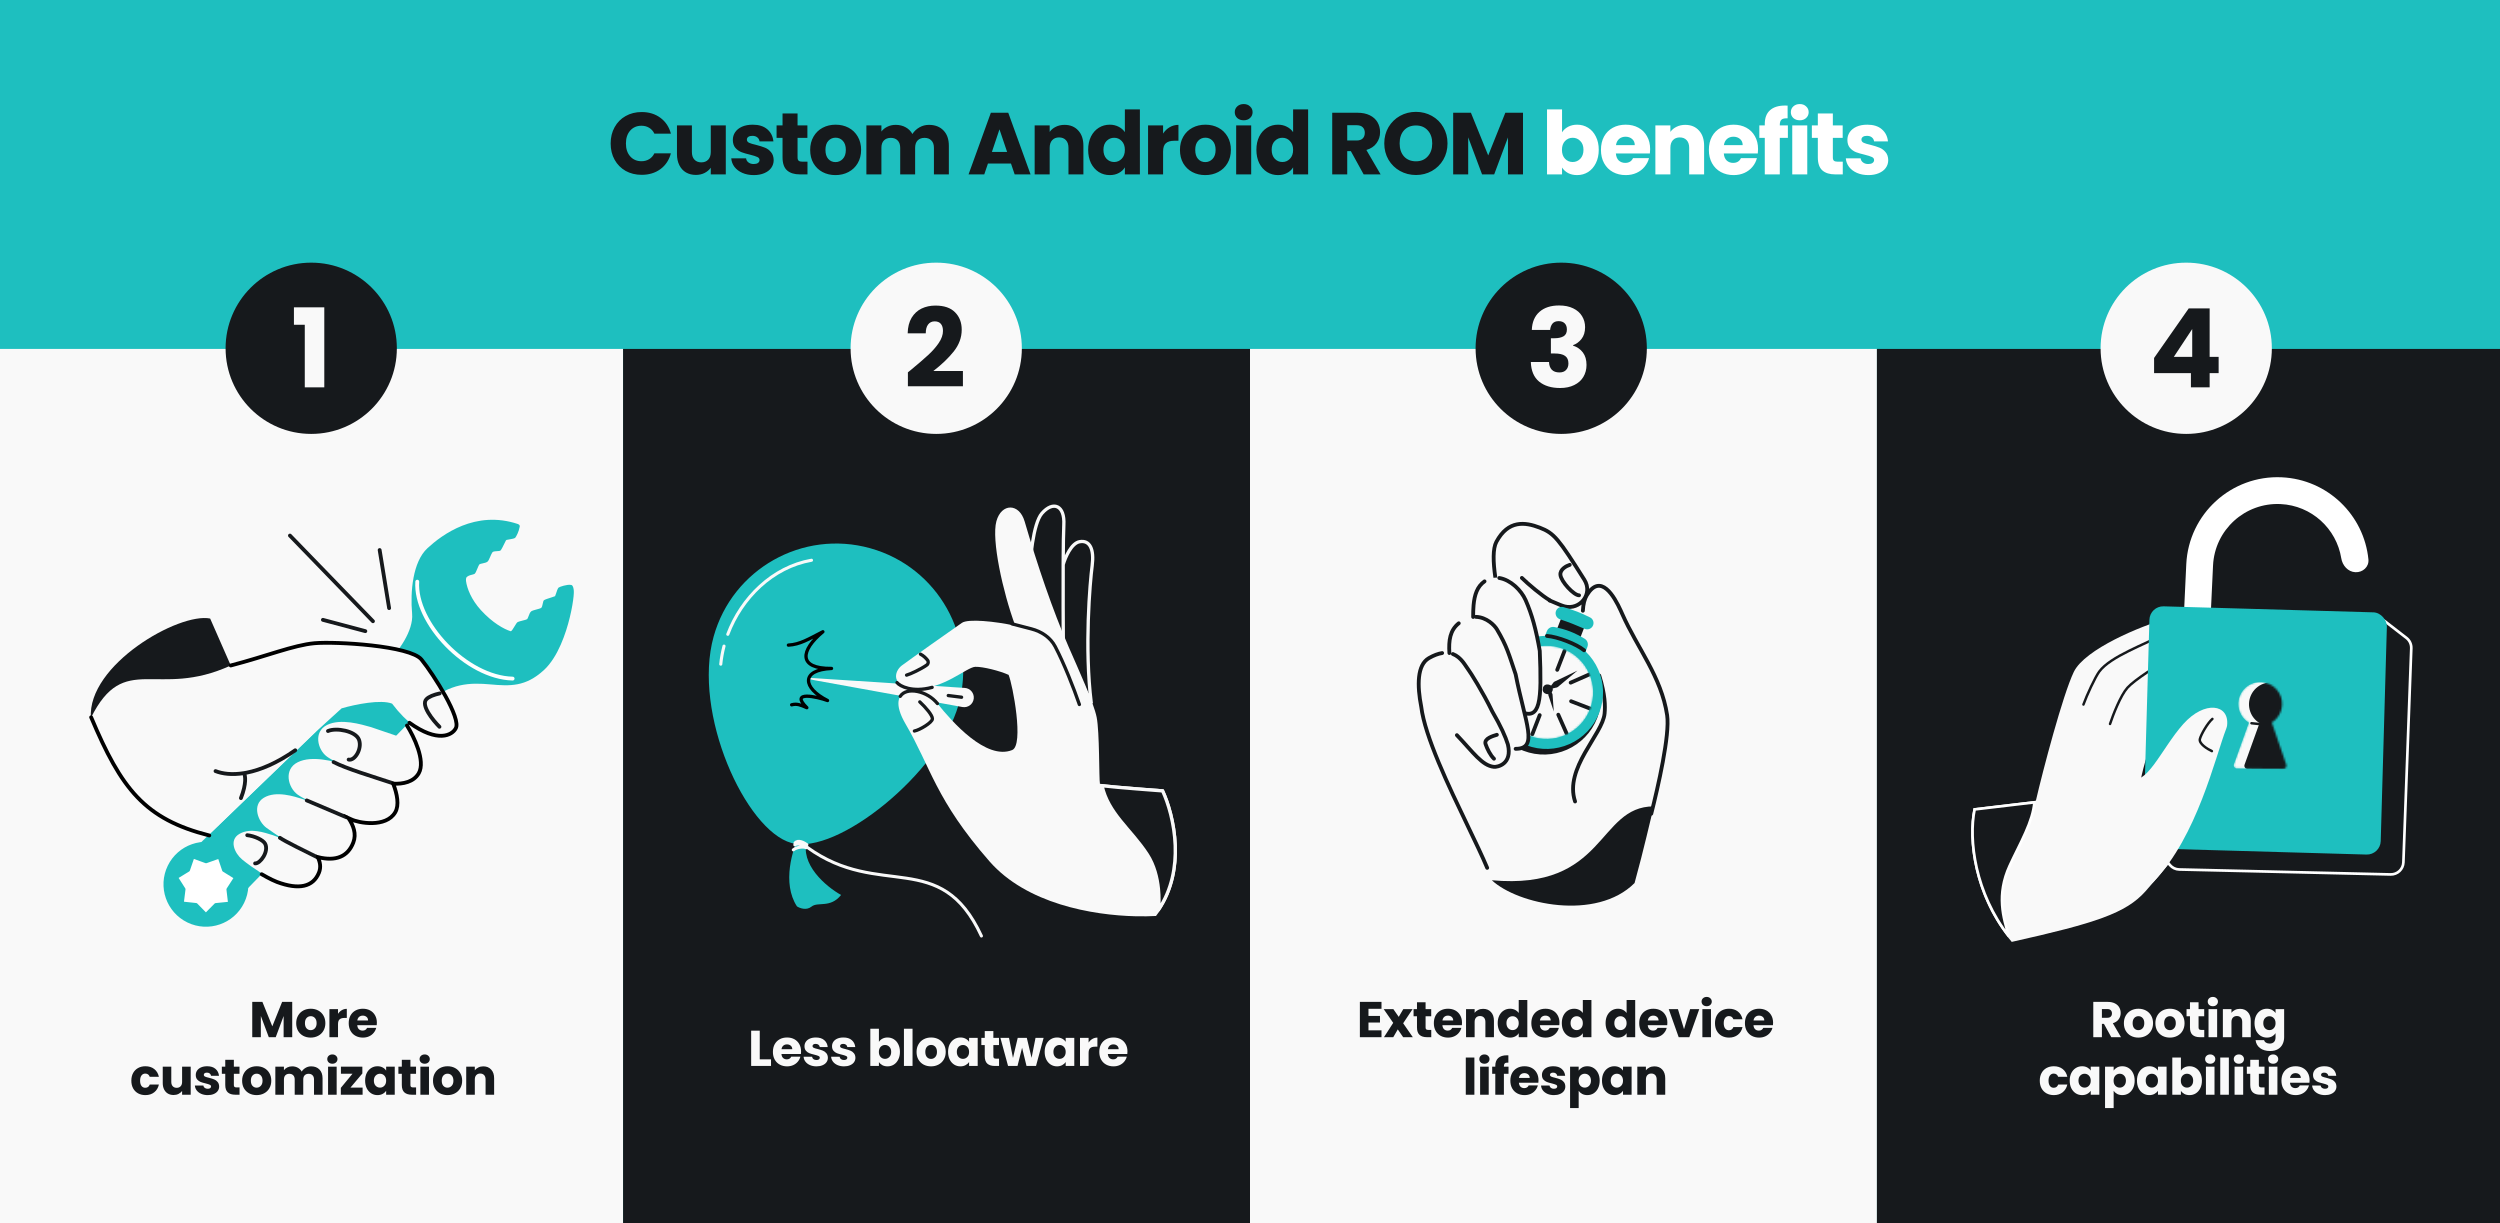 <svg width="1304" height="638" viewBox="0 0 1304 638" fill="none" xmlns="http://www.w3.org/2000/svg">
<rect x="0" y="0" width="1304" height="638" fill="#808080" stroke="none"/>
<g clip-path="url(#clip0_155_511)">
<rect width="1304" height="638" transform="matrix(-1 0 0 -1 1304 638)" fill="#1EBFBF"/>
<rect x="-0.999" y="182" width="326" height="456" fill="#F9F9F9"/>
<rect x="325.002" y="182" width="327" height="456" fill="#16191C"/>
<rect x="651.999" y="182" width="327" height="456" fill="#F9F9F9"/>
<rect x="978.999" y="182" width="326" height="456" fill="#16191C"/>
<path d="M318.512 74.839C318.512 71.663 319.199 68.838 320.573 66.364C321.947 63.86 323.856 61.92 326.299 60.546C328.773 59.141 331.568 58.439 334.683 58.439C338.5 58.439 341.768 59.447 344.486 61.462C347.204 63.478 349.021 66.227 349.938 69.708H341.325C340.684 68.364 339.768 67.341 338.577 66.639C337.416 65.936 336.088 65.585 334.591 65.585C332.178 65.585 330.224 66.425 328.727 68.105C327.231 69.784 326.483 72.029 326.483 74.839C326.483 77.649 327.231 79.893 328.727 81.573C330.224 83.253 332.178 84.093 334.591 84.093C336.088 84.093 337.416 83.741 338.577 83.039C339.768 82.337 340.684 81.313 341.325 79.97H349.938C349.021 83.451 347.204 86.2 344.486 88.215C341.768 90.201 338.5 91.193 334.683 91.193C331.568 91.193 328.773 90.506 326.299 89.132C323.856 87.727 321.947 85.787 320.573 83.314C319.199 80.84 318.512 78.015 318.512 74.839ZM378.573 65.402V90.964H370.739V87.483C369.945 88.612 368.861 89.529 367.487 90.231C366.143 90.903 364.646 91.239 362.997 91.239C361.043 91.239 359.317 90.811 357.821 89.956C356.324 89.071 355.164 87.803 354.339 86.154C353.514 84.505 353.102 82.566 353.102 80.336V65.402H360.89V79.282C360.89 80.993 361.333 82.321 362.218 83.268C363.104 84.215 364.295 84.688 365.792 84.688C367.319 84.688 368.525 84.215 369.411 83.268C370.296 82.321 370.739 80.993 370.739 79.282V65.402H378.573ZM393.195 91.331C390.965 91.331 388.98 90.949 387.239 90.185C385.499 89.422 384.124 88.383 383.117 87.07C382.109 85.726 381.544 84.23 381.422 82.581H389.163C389.255 83.466 389.667 84.184 390.4 84.734C391.133 85.284 392.034 85.558 393.103 85.558C394.08 85.558 394.829 85.375 395.348 85.009C395.898 84.612 396.172 84.108 396.172 83.497C396.172 82.764 395.791 82.23 395.027 81.894C394.264 81.527 393.027 81.13 391.317 80.703C389.484 80.275 387.957 79.832 386.736 79.374C385.514 78.885 384.46 78.137 383.575 77.129C382.689 76.091 382.246 74.701 382.246 72.961C382.246 71.495 382.643 70.166 383.437 68.975C384.262 67.754 385.453 66.792 387.01 66.089C388.598 65.387 390.477 65.035 392.645 65.035C395.852 65.035 398.371 65.829 400.204 67.418C402.067 69.006 403.136 71.113 403.41 73.739H396.172C396.05 72.854 395.653 72.151 394.981 71.632C394.34 71.113 393.485 70.853 392.416 70.853C391.5 70.853 390.797 71.037 390.309 71.403C389.82 71.739 389.576 72.212 389.576 72.823C389.576 73.556 389.958 74.106 390.721 74.472C391.515 74.839 392.737 75.205 394.386 75.572C396.279 76.061 397.822 76.549 399.013 77.038C400.204 77.496 401.242 78.259 402.128 79.328C403.044 80.367 403.517 81.772 403.548 83.543C403.548 85.039 403.12 86.383 402.265 87.574C401.441 88.735 400.234 89.651 398.646 90.323C397.089 90.995 395.272 91.331 393.195 91.331ZM421.184 84.322V90.964H417.198C414.358 90.964 412.144 90.277 410.556 88.903C408.968 87.498 408.174 85.222 408.174 82.077V71.907H405.059V65.402H408.174V59.172H416.007V65.402H421.138V71.907H416.007V82.168C416.007 82.932 416.191 83.482 416.557 83.818C416.924 84.154 417.534 84.322 418.389 84.322H421.184ZM435.78 91.331C433.275 91.331 431.015 90.796 429 89.727C427.015 88.658 425.442 87.131 424.281 85.146C423.151 83.161 422.586 80.84 422.586 78.183C422.586 75.557 423.167 73.251 424.327 71.266C425.488 69.25 427.076 67.708 429.091 66.639C431.107 65.57 433.367 65.035 435.871 65.035C438.375 65.035 440.635 65.57 442.651 66.639C444.667 67.708 446.255 69.25 447.415 71.266C448.576 73.251 449.156 75.557 449.156 78.183C449.156 80.809 448.561 83.13 447.37 85.146C446.209 87.131 444.606 88.658 442.559 89.727C440.544 90.796 438.284 91.331 435.78 91.331ZM435.78 84.551C437.276 84.551 438.543 84.001 439.582 82.901C440.651 81.802 441.185 80.229 441.185 78.183C441.185 76.137 440.666 74.564 439.628 73.465C438.62 72.365 437.368 71.815 435.871 71.815C434.344 71.815 433.077 72.365 432.069 73.465C431.061 74.534 430.557 76.106 430.557 78.183C430.557 80.229 431.046 81.802 432.023 82.901C433.031 84.001 434.283 84.551 435.78 84.551ZM484.525 65.127C487.701 65.127 490.221 66.089 492.084 68.013C493.977 69.937 494.924 72.609 494.924 76.03V90.964H487.136V77.084C487.136 75.434 486.694 74.167 485.808 73.281C484.953 72.365 483.762 71.907 482.235 71.907C480.708 71.907 479.501 72.365 478.616 73.281C477.761 74.167 477.333 75.434 477.333 77.084V90.964H469.545V77.084C469.545 75.434 469.103 74.167 468.217 73.281C467.362 72.365 466.171 71.907 464.644 71.907C463.117 71.907 461.91 72.365 461.025 73.281C460.17 74.167 459.742 75.434 459.742 77.084V90.964H451.908V65.402H459.742V68.609C460.536 67.54 461.574 66.7 462.857 66.089C464.14 65.448 465.59 65.127 467.209 65.127C469.133 65.127 470.843 65.539 472.34 66.364C473.867 67.189 475.058 68.364 475.913 69.891C476.799 68.487 478.005 67.341 479.532 66.456C481.059 65.57 482.723 65.127 484.525 65.127ZM527.323 85.284H515.32L513.396 90.964H505.196L516.832 58.805H525.903L537.538 90.964H529.247L527.323 85.284ZM525.307 79.237L521.322 67.463L517.382 79.237H525.307ZM555.252 65.127C558.245 65.127 560.627 66.104 562.398 68.059C564.2 69.983 565.101 72.64 565.101 76.03V90.964H557.313V77.084C557.313 75.373 556.87 74.045 555.985 73.098C555.099 72.151 553.908 71.678 552.411 71.678C550.915 71.678 549.724 72.151 548.838 73.098C547.953 74.045 547.51 75.373 547.51 77.084V90.964H539.676V65.402H547.51V68.792C548.304 67.662 549.373 66.776 550.716 66.135C552.06 65.463 553.572 65.127 555.252 65.127ZM567.583 78.137C567.583 75.511 568.072 73.205 569.049 71.22C570.057 69.235 571.416 67.708 573.126 66.639C574.837 65.57 576.745 65.035 578.853 65.035C580.532 65.035 582.059 65.387 583.434 66.089C584.838 66.792 585.938 67.738 586.732 68.929V57.065H594.566V90.964H586.732V87.299C585.999 88.521 584.945 89.498 583.571 90.231C582.227 90.964 580.654 91.331 578.853 91.331C576.745 91.331 574.837 90.796 573.126 89.727C571.416 88.628 570.057 87.085 569.049 85.1C568.072 83.085 567.583 80.764 567.583 78.137ZM586.732 78.183C586.732 76.228 586.182 74.686 585.083 73.556C584.014 72.426 582.701 71.861 581.143 71.861C579.586 71.861 578.257 72.426 577.158 73.556C576.089 74.656 575.554 76.183 575.554 78.137C575.554 80.092 576.089 81.649 577.158 82.81C578.257 83.94 579.586 84.505 581.143 84.505C582.701 84.505 584.014 83.94 585.083 82.81C586.182 81.68 586.732 80.138 586.732 78.183ZM606.663 69.662C607.579 68.257 608.724 67.158 610.099 66.364C611.473 65.539 613 65.127 614.68 65.127V73.419H612.526C610.572 73.419 609.106 73.846 608.129 74.701C607.151 75.526 606.663 76.992 606.663 79.099V90.964H598.829V65.402H606.663V69.662ZM628.656 91.331C626.152 91.331 623.892 90.796 621.876 89.727C619.891 88.658 618.318 87.131 617.158 85.146C616.028 83.161 615.463 80.84 615.463 78.183C615.463 75.557 616.043 73.251 617.204 71.266C618.364 69.25 619.952 67.708 621.968 66.639C623.983 65.57 626.243 65.035 628.748 65.035C631.252 65.035 633.512 65.57 635.528 66.639C637.543 67.708 639.131 69.25 640.292 71.266C641.452 73.251 642.033 75.557 642.033 78.183C642.033 80.809 641.437 83.13 640.246 85.146C639.086 87.131 637.482 88.658 635.436 89.727C633.42 90.796 631.16 91.331 628.656 91.331ZM628.656 84.551C630.153 84.551 631.42 84.001 632.458 82.901C633.527 81.802 634.062 80.229 634.062 78.183C634.062 76.137 633.543 74.564 632.504 73.465C631.496 72.365 630.244 71.815 628.748 71.815C627.221 71.815 625.953 72.365 624.945 73.465C623.938 74.534 623.434 76.106 623.434 78.183C623.434 80.229 623.922 81.802 624.9 82.901C625.907 84.001 627.16 84.551 628.656 84.551ZM648.725 62.745C647.35 62.745 646.22 62.348 645.335 61.554C644.48 60.729 644.052 59.721 644.052 58.531C644.052 57.309 644.48 56.301 645.335 55.507C646.22 54.682 647.35 54.27 648.725 54.27C650.068 54.27 651.168 54.682 652.023 55.507C652.909 56.301 653.352 57.309 653.352 58.531C653.352 59.721 652.909 60.729 652.023 61.554C651.168 62.348 650.068 62.745 648.725 62.745ZM652.619 65.402V90.964H644.785V65.402H652.619ZM655.334 78.137C655.334 75.511 655.823 73.205 656.8 71.22C657.808 69.235 659.167 67.708 660.877 66.639C662.588 65.57 664.496 65.035 666.604 65.035C668.283 65.035 669.81 65.387 671.185 66.089C672.59 66.792 673.689 67.738 674.483 68.929V57.065H682.317V90.964H674.483V87.299C673.75 88.521 672.696 89.498 671.322 90.231C669.978 90.964 668.406 91.331 666.604 91.331C664.496 91.331 662.588 90.796 660.877 89.727C659.167 88.628 657.808 87.085 656.8 85.1C655.823 83.085 655.334 80.764 655.334 78.137ZM674.483 78.183C674.483 76.228 673.933 74.686 672.834 73.556C671.765 72.426 670.452 71.861 668.894 71.861C667.337 71.861 666.008 72.426 664.909 73.556C663.84 74.656 663.305 76.183 663.305 78.137C663.305 80.092 663.84 81.649 664.909 82.81C666.008 83.94 667.337 84.505 668.894 84.505C670.452 84.505 671.765 83.94 672.834 82.81C673.933 81.68 674.483 80.138 674.483 78.183ZM711.285 90.964L704.596 78.824H702.718V90.964H694.885V58.805H708.032C710.567 58.805 712.72 59.248 714.491 60.134C716.293 61.02 717.637 62.241 718.523 63.799C719.408 65.326 719.851 67.036 719.851 68.929C719.851 71.067 719.24 72.976 718.019 74.656C716.828 76.335 715.056 77.526 712.705 78.229L720.126 90.964H711.285ZM702.718 73.281H707.574C709.009 73.281 710.078 72.93 710.781 72.228C711.514 71.525 711.88 70.533 711.88 69.25C711.88 68.028 711.514 67.066 710.781 66.364C710.078 65.662 709.009 65.31 707.574 65.31H702.718V73.281ZM738.574 91.285C735.551 91.285 732.771 90.582 730.237 89.177C727.732 87.773 725.732 85.818 724.235 83.314C722.77 80.779 722.037 77.939 722.037 74.793C722.037 71.647 722.77 68.823 724.235 66.318C725.732 63.814 727.732 61.859 730.237 60.455C732.771 59.05 735.551 58.347 738.574 58.347C741.598 58.347 744.361 59.05 746.866 60.455C749.401 61.859 751.386 63.814 752.821 66.318C754.287 68.823 755.02 71.647 755.02 74.793C755.02 77.939 754.287 80.779 752.821 83.314C751.355 85.818 749.37 87.773 746.866 89.177C744.361 90.582 741.598 91.285 738.574 91.285ZM738.574 84.138C741.139 84.138 743.186 83.283 744.713 81.573C746.27 79.863 747.049 77.603 747.049 74.793C747.049 71.953 746.27 69.693 744.713 68.013C743.186 66.303 741.139 65.448 738.574 65.448C735.978 65.448 733.901 66.288 732.344 67.967C730.817 69.647 730.053 71.922 730.053 74.793C730.053 77.633 730.817 79.909 732.344 81.619C733.901 83.299 735.978 84.138 738.574 84.138ZM794.394 58.805V90.964H786.56V71.678L779.368 90.964H773.046L765.808 71.632V90.964H757.974V58.805H767.228L776.253 81.069L785.186 58.805H794.394Z" fill="#16191C"/>
<path d="M814.761 69.021C815.494 67.83 816.548 66.868 817.922 66.135C819.296 65.402 820.869 65.035 822.64 65.035C824.748 65.035 826.656 65.57 828.367 66.639C830.077 67.708 831.421 69.235 832.398 71.22C833.406 73.205 833.91 75.511 833.91 78.137C833.91 80.764 833.406 83.085 832.398 85.1C831.421 87.085 830.077 88.628 828.367 89.727C826.656 90.796 824.748 91.331 822.64 91.331C820.839 91.331 819.266 90.979 817.922 90.277C816.578 89.544 815.525 88.582 814.761 87.391V90.964H806.928V57.065H814.761V69.021ZM825.939 78.137C825.939 76.183 825.389 74.656 824.29 73.556C823.221 72.426 821.892 71.861 820.304 71.861C818.747 71.861 817.418 72.426 816.319 73.556C815.25 74.686 814.715 76.228 814.715 78.183C814.715 80.138 815.25 81.68 816.319 82.81C817.418 83.94 818.747 84.505 820.304 84.505C821.862 84.505 823.19 83.94 824.29 82.81C825.389 81.649 825.939 80.092 825.939 78.137ZM860.712 77.771C860.712 78.504 860.666 79.267 860.575 80.061H842.846C842.968 81.649 843.472 82.871 844.358 83.726C845.274 84.551 846.389 84.963 847.702 84.963C849.657 84.963 851.016 84.138 851.779 82.489H860.117C859.689 84.169 858.91 85.681 857.78 87.024C856.681 88.368 855.291 89.422 853.611 90.185C851.932 90.949 850.054 91.331 847.977 91.331C845.473 91.331 843.243 90.796 841.289 89.727C839.334 88.658 837.807 87.131 836.708 85.146C835.608 83.161 835.058 80.84 835.058 78.183C835.058 75.526 835.593 73.205 836.662 71.22C837.761 69.235 839.288 67.708 841.243 66.639C843.197 65.57 845.442 65.035 847.977 65.035C850.451 65.035 852.649 65.555 854.574 66.593C856.498 67.631 857.994 69.113 859.063 71.037C860.162 72.961 860.712 75.205 860.712 77.771ZM852.695 75.709C852.695 74.365 852.237 73.297 851.321 72.503C850.405 71.709 849.26 71.311 847.885 71.311C846.572 71.311 845.457 71.693 844.541 72.457C843.655 73.22 843.106 74.304 842.892 75.709H852.695ZM879.017 65.127C882.01 65.127 884.392 66.104 886.163 68.059C887.965 69.983 888.866 72.64 888.866 76.03V90.964H881.078V77.084C881.078 75.373 880.635 74.045 879.75 73.098C878.864 72.151 877.673 71.678 876.176 71.678C874.68 71.678 873.489 72.151 872.603 73.098C871.718 74.045 871.275 75.373 871.275 77.084V90.964H863.441V65.402H871.275V68.792C872.069 67.662 873.138 66.776 874.481 66.135C875.825 65.463 877.337 65.127 879.017 65.127ZM917.002 77.771C917.002 78.504 916.956 79.267 916.865 80.061H899.136C899.258 81.649 899.762 82.871 900.648 83.726C901.564 84.551 902.679 84.963 903.992 84.963C905.946 84.963 907.306 84.138 908.069 82.489H916.406C915.979 84.169 915.2 85.681 914.07 87.024C912.971 88.368 911.581 89.422 909.901 90.185C908.222 90.949 906.343 91.331 904.267 91.331C901.762 91.331 899.533 90.796 897.578 89.727C895.624 88.658 894.097 87.131 892.997 85.146C891.898 83.161 891.348 80.84 891.348 78.183C891.348 75.526 891.883 73.205 892.952 71.22C894.051 69.235 895.578 67.708 897.533 66.639C899.487 65.57 901.732 65.035 904.267 65.035C906.741 65.035 908.939 65.555 910.863 66.593C912.787 67.631 914.284 69.113 915.353 71.037C916.452 72.961 917.002 75.205 917.002 77.771ZM908.985 75.709C908.985 74.365 908.527 73.297 907.611 72.503C906.695 71.709 905.549 71.311 904.175 71.311C902.862 71.311 901.747 71.693 900.831 72.457C899.945 73.22 899.396 74.304 899.182 75.709H908.985ZM932.558 71.907H928.343V90.964H920.51V71.907H917.67V65.402H920.51V64.669C920.51 61.523 921.411 59.141 923.213 57.523C925.015 55.873 927.656 55.049 931.138 55.049C931.718 55.049 932.146 55.064 932.421 55.095V61.737C930.924 61.645 929.87 61.859 929.26 62.379C928.649 62.898 928.343 63.829 928.343 65.173V65.402H932.558V71.907ZM938.775 62.745C937.401 62.745 936.271 62.348 935.385 61.554C934.53 60.729 934.102 59.721 934.102 58.531C934.102 57.309 934.53 56.301 935.385 55.507C936.271 54.682 937.401 54.27 938.775 54.27C940.119 54.27 941.218 54.682 942.073 55.507C942.959 56.301 943.402 57.309 943.402 58.531C943.402 59.721 942.959 60.729 942.073 61.554C941.218 62.348 940.119 62.745 938.775 62.745ZM942.669 65.402V90.964H934.835V65.402H942.669ZM961.189 84.322V90.964H957.204C954.364 90.964 952.149 90.277 950.561 88.903C948.973 87.498 948.179 85.222 948.179 82.077V71.907H945.064V65.402H948.179V59.172H956.013V65.402H961.143V71.907H956.013V82.168C956.013 82.932 956.196 83.482 956.562 83.818C956.929 84.154 957.54 84.322 958.395 84.322H961.189ZM974.548 91.331C972.319 91.331 970.334 90.949 968.593 90.185C966.852 89.422 965.478 88.383 964.47 87.07C963.462 85.726 962.897 84.23 962.775 82.581H970.517C970.608 83.466 971.021 84.184 971.754 84.734C972.487 85.284 973.388 85.558 974.456 85.558C975.434 85.558 976.182 85.375 976.701 85.009C977.251 84.612 977.526 84.108 977.526 83.497C977.526 82.764 977.144 82.23 976.38 81.894C975.617 81.527 974.38 81.13 972.67 80.703C970.837 80.275 969.31 79.832 968.089 79.374C966.867 78.885 965.814 78.137 964.928 77.129C964.042 76.091 963.599 74.701 963.599 72.961C963.599 71.495 963.996 70.166 964.79 68.975C965.615 67.754 966.806 66.792 968.364 66.089C969.952 65.387 971.83 65.035 973.998 65.035C977.205 65.035 979.725 65.829 981.557 67.418C983.42 69.006 984.489 71.113 984.764 73.739H977.526C977.404 72.854 977.007 72.151 976.335 71.632C975.693 71.113 974.838 70.853 973.769 70.853C972.853 70.853 972.151 71.037 971.662 71.403C971.173 71.739 970.929 72.212 970.929 72.823C970.929 73.556 971.311 74.106 972.074 74.472C972.868 74.839 974.09 75.205 975.739 75.572C977.633 76.061 979.175 76.549 980.366 77.038C981.557 77.496 982.595 78.259 983.481 79.328C984.397 80.367 984.871 81.772 984.901 83.543C984.901 85.039 984.474 86.383 983.618 87.574C982.794 88.735 981.588 89.651 979.999 90.323C978.442 90.995 976.625 91.331 974.548 91.331Z" fill="white"/>
<circle cx="162.332" cy="181.665" r="44.665" fill="#16191C"/>
<path d="M153.314 169.395V160.304H169.151V202.041H158.974V169.395H153.314Z" fill="#F9F9F9"/>
<circle cx="814.333" cy="181.665" r="44.665" fill="#16191C"/>
<path d="M798.995 172.082C799.148 168.004 800.482 164.859 802.997 162.648C805.513 160.438 808.924 159.332 813.232 159.332C816.09 159.332 818.53 159.828 820.55 160.819C822.608 161.81 824.152 163.163 825.181 164.878C826.248 166.593 826.782 168.518 826.782 170.653C826.782 173.168 826.153 175.227 824.895 176.827C823.637 178.39 822.17 179.457 820.493 180.029V180.258C822.665 180.982 824.381 182.183 825.638 183.86C826.896 185.537 827.525 187.691 827.525 190.321C827.525 192.684 826.972 194.78 825.867 196.61C824.8 198.401 823.218 199.811 821.122 200.841C819.063 201.87 816.605 202.384 813.746 202.384C809.172 202.384 805.513 201.26 802.769 199.011C800.062 196.762 798.633 193.37 798.481 188.834H807.972C808.01 190.511 808.486 191.845 809.401 192.836C810.316 193.789 811.65 194.266 813.403 194.266C814.89 194.266 816.033 193.846 816.834 193.008C817.672 192.131 818.091 190.988 818.091 189.577C818.091 187.748 817.501 186.433 816.319 185.632C815.176 184.794 813.327 184.374 810.773 184.374H808.944V176.427H810.773C812.717 176.427 814.28 176.103 815.461 175.455C816.681 174.769 817.291 173.569 817.291 171.853C817.291 170.481 816.91 169.414 816.147 168.652C815.385 167.889 814.337 167.508 813.003 167.508C811.554 167.508 810.468 167.946 809.744 168.823C809.058 169.7 808.658 170.786 808.543 172.082H798.995Z" fill="#F9F9F9"/>
<circle cx="488.331" cy="181.665" r="44.665" fill="#F9F9F9"/>
<path d="M473.558 194.208C474.854 193.179 475.445 192.703 475.331 192.779C479.066 189.692 482.001 187.157 484.136 185.175C486.308 183.193 488.138 181.116 489.624 178.943C491.111 176.77 491.854 174.655 491.854 172.597C491.854 171.034 491.492 169.814 490.768 168.937C490.044 168.061 488.957 167.622 487.509 167.622C486.061 167.622 484.917 168.175 484.079 169.28C483.278 170.348 482.878 171.872 482.878 173.854H473.444C473.52 170.615 474.206 167.908 475.502 165.736C476.836 163.563 478.571 161.962 480.705 160.933C482.878 159.904 485.279 159.389 487.909 159.389C492.445 159.389 495.856 160.552 498.143 162.877C500.468 165.202 501.631 168.232 501.631 171.968C501.631 176.046 500.24 179.839 497.457 183.345C494.675 186.814 491.13 190.206 486.823 193.522H502.26V201.47H473.558V194.208Z" fill="#16191C"/>
<circle cx="1140.33" cy="181.665" r="44.665" fill="#F9F9F9"/>
<path d="M1123.57 194.609V186.719L1141.63 160.876H1152.55V186.147H1157.24V194.609H1152.55V202.041H1142.78V194.609H1123.57ZM1143.46 171.625L1133.86 186.147H1143.46V171.625Z" fill="#16191C"/>
<path d="M152.424 522.589V541H147.939V529.959L143.822 541H140.203L136.059 529.932V541H131.574V522.589H136.872L142.038 535.335L147.153 522.589H152.424ZM162.049 541.21C160.615 541.21 159.321 540.904 158.167 540.292C157.031 539.68 156.13 538.806 155.466 537.669C154.819 536.533 154.495 535.204 154.495 533.683C154.495 532.179 154.827 530.859 155.492 529.722C156.156 528.569 157.065 527.686 158.219 527.074C159.373 526.462 160.667 526.156 162.101 526.156C163.535 526.156 164.829 526.462 165.983 527.074C167.137 527.686 168.046 528.569 168.71 529.722C169.375 530.859 169.707 532.179 169.707 533.683C169.707 535.186 169.366 536.515 168.684 537.669C168.019 538.806 167.102 539.68 165.93 540.292C164.776 540.904 163.482 541.21 162.049 541.21ZM162.049 537.328C162.905 537.328 163.631 537.013 164.225 536.384C164.837 535.755 165.143 534.854 165.143 533.683C165.143 532.511 164.846 531.611 164.252 530.981C163.675 530.352 162.958 530.037 162.101 530.037C161.227 530.037 160.501 530.352 159.924 530.981C159.347 531.593 159.059 532.494 159.059 533.683C159.059 534.854 159.338 535.755 159.898 536.384C160.475 537.013 161.192 537.328 162.049 537.328ZM176.308 528.805C176.833 528 177.489 527.371 178.275 526.916C179.062 526.444 179.936 526.208 180.898 526.208V530.955H179.665C178.546 530.955 177.707 531.2 177.148 531.689C176.588 532.162 176.308 533.001 176.308 534.207V541H171.824V526.365H176.308V528.805ZM196.575 533.447C196.575 533.866 196.548 534.303 196.496 534.758H186.346C186.416 535.667 186.705 536.367 187.212 536.856C187.736 537.328 188.374 537.564 189.126 537.564C190.245 537.564 191.023 537.092 191.46 536.148H196.234C195.989 537.11 195.543 537.975 194.896 538.744C194.267 539.514 193.471 540.117 192.51 540.554C191.548 540.991 190.473 541.21 189.284 541.21C187.85 541.21 186.574 540.904 185.455 540.292C184.336 539.68 183.461 538.806 182.832 537.669C182.202 536.533 181.888 535.204 181.888 533.683C181.888 532.162 182.194 530.833 182.806 529.696C183.435 528.56 184.309 527.686 185.428 527.074C186.547 526.462 187.832 526.156 189.284 526.156C190.7 526.156 191.959 526.453 193.06 527.047C194.162 527.642 195.019 528.49 195.63 529.591C196.26 530.693 196.575 531.978 196.575 533.447ZM191.985 532.266C191.985 531.497 191.723 530.885 191.198 530.431C190.674 529.976 190.018 529.749 189.231 529.749C188.479 529.749 187.841 529.967 187.317 530.404C186.81 530.841 186.495 531.462 186.372 532.266H191.985ZM68.508 563.683C68.508 562.162 68.814 560.833 69.426 559.696C70.056 558.56 70.921 557.686 72.023 557.074C73.142 556.462 74.418 556.156 75.852 556.156C77.688 556.156 79.218 556.636 80.441 557.598C81.683 558.56 82.496 559.915 82.88 561.663H78.107C77.705 560.544 76.927 559.985 75.773 559.985C74.951 559.985 74.296 560.308 73.806 560.955C73.317 561.585 73.072 562.494 73.072 563.683C73.072 564.872 73.317 565.79 73.806 566.437C74.296 567.066 74.951 567.381 75.773 567.381C76.927 567.381 77.705 566.821 78.107 565.702H82.88C82.496 567.416 81.683 568.762 80.441 569.741C79.2 570.72 77.67 571.21 75.852 571.21C74.418 571.21 73.142 570.904 72.023 570.292C70.921 569.68 70.056 568.806 69.426 567.669C68.814 566.533 68.508 565.204 68.508 563.683ZM99.468 556.365V571H94.983V569.007C94.529 569.654 93.908 570.178 93.121 570.58C92.352 570.965 91.495 571.157 90.551 571.157C89.432 571.157 88.444 570.913 87.587 570.423C86.731 569.916 86.066 569.19 85.594 568.246C85.122 567.302 84.886 566.192 84.886 564.915V556.365H89.344V564.312C89.344 565.291 89.598 566.052 90.105 566.594C90.612 567.136 91.294 567.407 92.151 567.407C93.025 567.407 93.716 567.136 94.223 566.594C94.73 566.052 94.983 565.291 94.983 564.312V556.365H99.468ZM108.381 571.21C107.104 571.21 105.968 570.991 104.971 570.554C103.974 570.117 103.188 569.523 102.611 568.771C102.034 568.001 101.71 567.145 101.64 566.2H106.073C106.125 566.708 106.361 567.118 106.781 567.433C107.2 567.748 107.716 567.905 108.328 567.905C108.888 567.905 109.316 567.8 109.613 567.59C109.928 567.363 110.085 567.075 110.085 566.725C110.085 566.305 109.867 565.999 109.43 565.807C108.993 565.597 108.284 565.37 107.305 565.125C106.256 564.88 105.382 564.627 104.683 564.365C103.983 564.085 103.38 563.656 102.873 563.079C102.366 562.485 102.112 561.689 102.112 560.693C102.112 559.854 102.34 559.093 102.794 558.411C103.266 557.712 103.948 557.161 104.84 556.759C105.749 556.357 106.824 556.156 108.066 556.156C109.902 556.156 111.344 556.61 112.393 557.519C113.46 558.429 114.072 559.635 114.229 561.139H110.085C110.015 560.632 109.788 560.23 109.403 559.932C109.036 559.635 108.547 559.486 107.935 559.486C107.41 559.486 107.008 559.591 106.728 559.801C106.449 559.993 106.309 560.265 106.309 560.614C106.309 561.034 106.527 561.349 106.964 561.558C107.419 561.768 108.118 561.978 109.062 562.188C110.146 562.468 111.029 562.747 111.711 563.027C112.393 563.289 112.988 563.726 113.495 564.338C114.019 564.933 114.29 565.737 114.308 566.751C114.308 567.608 114.063 568.377 113.573 569.059C113.101 569.724 112.411 570.248 111.502 570.633C110.61 571.017 109.57 571.21 108.381 571.21ZM124.946 567.197V571H122.664C121.038 571 119.77 570.607 118.861 569.82C117.952 569.015 117.497 567.713 117.497 565.912V560.09H115.714V556.365H117.497V552.799H121.982V556.365H124.92V560.09H121.982V565.964C121.982 566.402 122.087 566.716 122.297 566.909C122.507 567.101 122.856 567.197 123.346 567.197H124.946ZM133.843 571.21C132.409 571.21 131.116 570.904 129.962 570.292C128.825 569.68 127.925 568.806 127.26 567.669C126.613 566.533 126.29 565.204 126.29 563.683C126.29 562.179 126.622 560.859 127.286 559.722C127.951 558.569 128.86 557.686 130.014 557.074C131.168 556.462 132.462 556.156 133.896 556.156C135.329 556.156 136.623 556.462 137.777 557.074C138.931 557.686 139.84 558.569 140.505 559.722C141.169 560.859 141.501 562.179 141.501 563.683C141.501 565.186 141.16 566.515 140.478 567.669C139.814 568.806 138.896 569.68 137.725 570.292C136.571 570.904 135.277 571.21 133.843 571.21ZM133.843 567.328C134.7 567.328 135.425 567.013 136.02 566.384C136.632 565.755 136.938 564.854 136.938 563.683C136.938 562.511 136.641 561.611 136.046 560.981C135.469 560.352 134.752 560.037 133.896 560.037C133.021 560.037 132.296 560.352 131.719 560.981C131.142 561.593 130.853 562.494 130.853 563.683C130.853 564.854 131.133 565.755 131.693 566.384C132.27 567.013 132.986 567.328 133.843 567.328ZM162.292 556.208C164.11 556.208 165.552 556.759 166.619 557.86C167.703 558.962 168.245 560.492 168.245 562.45V571H163.787V563.053C163.787 562.109 163.533 561.384 163.026 560.876C162.536 560.352 161.855 560.09 160.98 560.09C160.106 560.09 159.415 560.352 158.908 560.876C158.419 561.384 158.174 562.109 158.174 563.053V571H153.716V563.053C153.716 562.109 153.462 561.384 152.955 560.876C152.465 560.352 151.784 560.09 150.909 560.09C150.035 560.09 149.344 560.352 148.837 560.876C148.348 561.384 148.103 562.109 148.103 563.053V571H143.618V556.365H148.103V558.201C148.558 557.589 149.152 557.109 149.886 556.759C150.621 556.392 151.451 556.208 152.378 556.208C153.479 556.208 154.459 556.444 155.315 556.916C156.19 557.388 156.871 558.061 157.361 558.936C157.868 558.131 158.559 557.476 159.433 556.969C160.307 556.462 161.26 556.208 162.292 556.208ZM173.375 554.844C172.588 554.844 171.941 554.617 171.434 554.162C170.945 553.69 170.7 553.113 170.7 552.431C170.7 551.732 170.945 551.155 171.434 550.701C171.941 550.228 172.588 549.992 173.375 549.992C174.144 549.992 174.774 550.228 175.263 550.701C175.77 551.155 176.024 551.732 176.024 552.431C176.024 553.113 175.77 553.69 175.263 554.162C174.774 554.617 174.144 554.844 173.375 554.844ZM175.604 556.365V571H171.119V556.365H175.604ZM182.788 567.302H189.135V571H177.779V567.433L183.863 560.063H177.831V556.365H189.004V559.932L182.788 567.302ZM190.449 563.656C190.449 562.153 190.729 560.833 191.288 559.696C191.865 558.56 192.643 557.686 193.622 557.074C194.601 556.462 195.694 556.156 196.901 556.156C197.932 556.156 198.833 556.365 199.602 556.785C200.389 557.205 200.992 557.755 201.412 558.437V556.365H205.896V571H201.412V568.928C200.974 569.61 200.362 570.161 199.576 570.58C198.806 571 197.906 571.21 196.874 571.21C195.685 571.21 194.601 570.904 193.622 570.292C192.643 569.662 191.865 568.779 191.288 567.643C190.729 566.489 190.449 565.16 190.449 563.656ZM201.412 563.683C201.412 562.564 201.097 561.681 200.467 561.034C199.855 560.387 199.104 560.063 198.212 560.063C197.32 560.063 196.56 560.387 195.93 561.034C195.318 561.663 195.012 562.537 195.012 563.656C195.012 564.775 195.318 565.667 195.93 566.332C196.56 566.979 197.32 567.302 198.212 567.302C199.104 567.302 199.855 566.979 200.467 566.332C201.097 565.685 201.412 564.802 201.412 563.683ZM217.035 567.197V571H214.753C213.127 571 211.86 570.607 210.95 569.82C210.041 569.015 209.587 567.713 209.587 565.912V560.09H207.803V556.365H209.587V552.799H214.071V556.365H217.009V560.09H214.071V565.964C214.071 566.402 214.176 566.716 214.386 566.909C214.596 567.101 214.946 567.197 215.435 567.197H217.035ZM221.526 554.844C220.74 554.844 220.093 554.617 219.586 554.162C219.096 553.69 218.851 553.113 218.851 552.431C218.851 551.732 219.096 551.155 219.586 550.701C220.093 550.228 220.74 549.992 221.526 549.992C222.296 549.992 222.925 550.228 223.415 550.701C223.922 551.155 224.175 551.732 224.175 552.431C224.175 553.113 223.922 553.69 223.415 554.162C222.925 554.617 222.296 554.844 221.526 554.844ZM223.756 556.365V571H219.271V556.365H223.756ZM233.405 571.21C231.971 571.21 230.677 570.904 229.523 570.292C228.387 569.68 227.486 568.806 226.822 567.669C226.175 566.533 225.852 565.204 225.852 563.683C225.852 562.179 226.184 560.859 226.848 559.722C227.513 558.569 228.422 557.686 229.576 557.074C230.73 556.462 232.024 556.156 233.457 556.156C234.891 556.156 236.185 556.462 237.339 557.074C238.493 557.686 239.402 558.569 240.066 559.722C240.731 560.859 241.063 562.179 241.063 563.683C241.063 565.186 240.722 566.515 240.04 567.669C239.376 568.806 238.458 569.68 237.286 570.292C236.132 570.904 234.839 571.21 233.405 571.21ZM233.405 567.328C234.262 567.328 234.987 567.013 235.582 566.384C236.194 565.755 236.5 564.854 236.5 563.683C236.5 562.511 236.202 561.611 235.608 560.981C235.031 560.352 234.314 560.037 233.457 560.037C232.583 560.037 231.858 560.352 231.281 560.981C230.704 561.593 230.415 562.494 230.415 563.683C230.415 564.854 230.695 565.755 231.254 566.384C231.831 567.013 232.548 567.328 233.405 567.328ZM252.097 556.208C253.811 556.208 255.174 556.768 256.188 557.887C257.22 558.988 257.736 560.509 257.736 562.45V571H253.277V563.053C253.277 562.074 253.024 561.314 252.517 560.772C252.01 560.23 251.328 559.959 250.471 559.959C249.614 559.959 248.932 560.23 248.425 560.772C247.918 561.314 247.665 562.074 247.665 563.053V571H243.18V556.365H247.665V558.306C248.119 557.659 248.731 557.152 249.501 556.785C250.27 556.4 251.135 556.208 252.097 556.208Z" fill="#16191C"/>
<path d="M713.795 526.182V529.906H719.801V533.368H713.795V537.407H720.587V541H709.31V522.589H720.587V526.182H713.795ZM731.891 541L729.085 536.935L726.725 541H721.873L726.699 533.525L721.742 526.365H726.777L729.583 530.404L731.944 526.365H736.796L731.891 533.735L736.927 541H731.891ZM746.549 537.197V541H744.268C742.641 541 741.374 540.607 740.465 539.82C739.555 539.015 739.101 537.713 739.101 535.912V530.09H737.317V526.365H739.101V522.799H743.586V526.365H746.523V530.09H743.586V535.964C743.586 536.402 743.691 536.716 743.9 536.909C744.11 537.101 744.46 537.197 744.949 537.197H746.549ZM762.58 533.447C762.58 533.866 762.554 534.303 762.502 534.758H752.352C752.422 535.667 752.71 536.367 753.217 536.856C753.742 537.328 754.38 537.564 755.132 537.564C756.251 537.564 757.029 537.092 757.466 536.148H762.239C761.995 537.11 761.549 537.975 760.902 538.744C760.272 539.514 759.477 540.117 758.515 540.554C757.553 540.991 756.478 541.21 755.289 541.21C753.856 541.21 752.579 540.904 751.46 540.292C750.341 539.68 749.467 538.806 748.838 537.669C748.208 536.533 747.893 535.204 747.893 533.683C747.893 532.162 748.199 530.833 748.811 529.696C749.441 528.56 750.315 527.686 751.434 527.074C752.553 526.462 753.838 526.156 755.289 526.156C756.705 526.156 757.964 526.453 759.066 527.047C760.167 527.642 761.024 528.49 761.636 529.591C762.266 530.693 762.58 531.978 762.58 533.447ZM757.991 532.266C757.991 531.497 757.728 530.885 757.204 530.431C756.679 529.976 756.024 529.749 755.237 529.749C754.485 529.749 753.847 529.967 753.322 530.404C752.815 530.841 752.5 531.462 752.378 532.266H757.991ZM773.601 526.208C775.314 526.208 776.678 526.768 777.692 527.887C778.724 528.988 779.24 530.509 779.24 532.45V541H774.781V533.053C774.781 532.074 774.528 531.314 774.021 530.772C773.514 530.23 772.832 529.959 771.975 529.959C771.118 529.959 770.436 530.23 769.929 530.772C769.422 531.314 769.169 532.074 769.169 533.053V541H764.684V526.365H769.169V528.306C769.623 527.659 770.235 527.152 771.005 526.785C771.774 526.4 772.639 526.208 773.601 526.208ZM781.202 533.656C781.202 532.153 781.482 530.833 782.041 529.696C782.618 528.56 783.396 527.686 784.376 527.074C785.355 526.462 786.448 526.156 787.654 526.156C788.616 526.156 789.49 526.357 790.277 526.759C791.081 527.161 791.71 527.703 792.165 528.385V521.592H796.65V541H792.165V538.902C791.745 539.601 791.142 540.161 790.355 540.58C789.586 541 788.686 541.21 787.654 541.21C786.448 541.21 785.355 540.904 784.376 540.292C783.396 539.662 782.618 538.779 782.041 537.643C781.482 536.489 781.202 535.16 781.202 533.656ZM792.165 533.683C792.165 532.564 791.85 531.681 791.221 531.034C790.609 530.387 789.857 530.063 788.965 530.063C788.074 530.063 787.313 530.387 786.684 531.034C786.072 531.663 785.766 532.537 785.766 533.656C785.766 534.775 786.072 535.667 786.684 536.332C787.313 536.979 788.074 537.302 788.965 537.302C789.857 537.302 790.609 536.979 791.221 536.332C791.85 535.685 792.165 534.802 792.165 533.683ZM813.427 533.447C813.427 533.866 813.401 534.303 813.348 534.758H803.199C803.269 535.667 803.557 536.367 804.064 536.856C804.589 537.328 805.227 537.564 805.979 537.564C807.098 537.564 807.876 537.092 808.313 536.148H813.086C812.841 537.11 812.396 537.975 811.749 538.744C811.119 539.514 810.324 540.117 809.362 540.554C808.4 540.991 807.325 541.21 806.136 541.21C804.702 541.21 803.426 540.904 802.307 540.292C801.188 539.68 800.314 538.806 799.684 537.669C799.055 536.533 798.74 535.204 798.74 533.683C798.74 532.162 799.046 530.833 799.658 529.696C800.288 528.56 801.162 527.686 802.281 527.074C803.4 526.462 804.685 526.156 806.136 526.156C807.552 526.156 808.811 526.453 809.913 527.047C811.014 527.642 811.871 528.49 812.483 529.591C813.112 530.693 813.427 531.978 813.427 533.447ZM808.837 532.266C808.837 531.497 808.575 530.885 808.051 530.431C807.526 529.976 806.87 529.749 806.084 529.749C805.332 529.749 804.694 529.967 804.169 530.404C803.662 530.841 803.347 531.462 803.225 532.266H808.837ZM814.639 533.656C814.639 532.153 814.919 530.833 815.478 529.696C816.055 528.56 816.833 527.686 817.813 527.074C818.792 526.462 819.884 526.156 821.091 526.156C822.052 526.156 822.927 526.357 823.713 526.759C824.518 527.161 825.147 527.703 825.602 528.385V521.592H830.087V541H825.602V538.902C825.182 539.601 824.579 540.161 823.792 540.58C823.023 541 822.122 541.21 821.091 541.21C819.884 541.21 818.792 540.904 817.813 540.292C816.833 539.662 816.055 538.779 815.478 537.643C814.919 536.489 814.639 535.16 814.639 533.656ZM825.602 533.683C825.602 532.564 825.287 531.681 824.658 531.034C824.046 530.387 823.294 530.063 822.402 530.063C821.51 530.063 820.75 530.387 820.12 531.034C819.508 531.663 819.203 532.537 819.203 533.656C819.203 534.775 819.508 535.667 820.12 536.332C820.75 536.979 821.51 537.302 822.402 537.302C823.294 537.302 824.046 536.979 824.658 536.332C825.287 535.685 825.602 534.802 825.602 533.683ZM837.473 533.656C837.473 532.153 837.752 530.833 838.312 529.696C838.889 528.56 839.667 527.686 840.646 527.074C841.625 526.462 842.718 526.156 843.924 526.156C844.886 526.156 845.76 526.357 846.547 526.759C847.351 527.161 847.981 527.703 848.435 528.385V521.592H852.92V541H848.435V538.902C848.016 539.601 847.413 540.161 846.626 540.58C845.856 541 844.956 541.21 843.924 541.21C842.718 541.21 841.625 540.904 840.646 540.292C839.667 539.662 838.889 538.779 838.312 537.643C837.752 536.489 837.473 535.16 837.473 533.656ZM848.435 533.683C848.435 532.564 848.121 531.681 847.491 531.034C846.879 530.387 846.127 530.063 845.236 530.063C844.344 530.063 843.583 530.387 842.954 531.034C842.342 531.663 842.036 532.537 842.036 533.656C842.036 534.775 842.342 535.667 842.954 536.332C843.583 536.979 844.344 537.302 845.236 537.302C846.127 537.302 846.879 536.979 847.491 536.332C848.121 535.685 848.435 534.802 848.435 533.683ZM869.698 533.447C869.698 533.866 869.671 534.303 869.619 534.758H859.469C859.539 535.667 859.828 536.367 860.335 536.856C860.859 537.328 861.497 537.564 862.249 537.564C863.368 537.564 864.146 537.092 864.583 536.148H869.357C869.112 537.11 868.666 537.975 868.019 538.744C867.39 539.514 866.594 540.117 865.632 540.554C864.671 540.991 863.596 541.21 862.407 541.21C860.973 541.21 859.696 540.904 858.577 540.292C857.458 539.68 856.584 538.806 855.955 537.669C855.325 536.533 855.011 535.204 855.011 533.683C855.011 532.162 855.317 530.833 855.929 529.696C856.558 528.56 857.432 527.686 858.551 527.074C859.67 526.462 860.955 526.156 862.407 526.156C863.823 526.156 865.082 526.453 866.183 527.047C867.285 527.642 868.141 528.49 868.753 529.591C869.383 530.693 869.698 531.978 869.698 533.447ZM865.108 532.266C865.108 531.497 864.846 530.885 864.321 530.431C863.797 529.976 863.141 529.749 862.354 529.749C861.602 529.749 860.964 529.967 860.44 530.404C859.933 530.841 859.618 531.462 859.495 532.266H865.108ZM878.384 536.804L881.558 526.365H886.331L881.138 541H875.604L870.411 526.365H875.211L878.384 536.804ZM890.212 524.844C889.425 524.844 888.778 524.617 888.271 524.162C887.781 523.69 887.537 523.113 887.537 522.431C887.537 521.732 887.781 521.155 888.271 520.701C888.778 520.228 889.425 519.992 890.212 519.992C890.981 519.992 891.61 520.228 892.1 520.701C892.607 521.155 892.861 521.732 892.861 522.431C892.861 523.113 892.607 523.69 892.1 524.162C891.61 524.617 890.981 524.844 890.212 524.844ZM892.441 526.365V541H887.956V526.365H892.441ZM894.537 533.683C894.537 532.162 894.843 530.833 895.455 529.696C896.084 528.56 896.95 527.686 898.051 527.074C899.17 526.462 900.447 526.156 901.881 526.156C903.716 526.156 905.246 526.636 906.47 527.598C907.712 528.56 908.525 529.915 908.909 531.663H904.136C903.734 530.544 902.956 529.985 901.802 529.985C900.98 529.985 900.324 530.308 899.835 530.955C899.345 531.585 899.1 532.494 899.1 533.683C899.1 534.872 899.345 535.79 899.835 536.437C900.324 537.066 900.98 537.381 901.802 537.381C902.956 537.381 903.734 536.821 904.136 535.702H908.909C908.525 537.416 907.712 538.762 906.47 539.741C905.229 540.72 903.699 541.21 901.881 541.21C900.447 541.21 899.17 540.904 898.051 540.292C896.95 539.68 896.084 538.806 895.455 537.669C894.843 536.533 894.537 535.204 894.537 533.683ZM924.841 533.447C924.841 533.866 924.815 534.303 924.762 534.758H914.613C914.683 535.667 914.971 536.367 915.478 536.856C916.003 537.328 916.641 537.564 917.393 537.564C918.512 537.564 919.29 537.092 919.727 536.148H924.5C924.255 537.11 923.81 537.975 923.163 538.744C922.533 539.514 921.738 540.117 920.776 540.554C919.814 540.991 918.739 541.21 917.55 541.21C916.116 541.21 914.84 540.904 913.721 540.292C912.602 539.68 911.728 538.806 911.098 537.669C910.469 536.533 910.154 535.204 910.154 533.683C910.154 532.162 910.46 530.833 911.072 529.696C911.702 528.56 912.576 527.686 913.695 527.074C914.814 526.462 916.099 526.156 917.55 526.156C918.966 526.156 920.225 526.453 921.327 527.047C922.428 527.642 923.285 528.49 923.897 529.591C924.526 530.693 924.841 531.978 924.841 533.447ZM920.251 532.266C920.251 531.497 919.989 530.885 919.465 530.431C918.94 529.976 918.284 529.749 917.498 529.749C916.746 529.749 916.108 529.967 915.583 530.404C915.076 530.841 914.761 531.462 914.639 532.266H920.251ZM769.041 551.592V571H764.556V551.592H769.041ZM774.284 554.844C773.497 554.844 772.85 554.617 772.343 554.162C771.854 553.69 771.609 553.113 771.609 552.431C771.609 551.732 771.854 551.155 772.343 550.701C772.85 550.228 773.497 549.992 774.284 549.992C775.053 549.992 775.683 550.228 776.172 550.701C776.679 551.155 776.933 551.732 776.933 552.431C776.933 553.113 776.679 553.69 776.172 554.162C775.683 554.617 775.053 554.844 774.284 554.844ZM776.513 556.365V571H772.028V556.365H776.513ZM786.844 560.09H784.432V571H779.947V560.09H778.321V556.365H779.947V555.946C779.947 554.145 780.463 552.781 781.494 551.855C782.526 550.91 784.038 550.438 786.031 550.438C786.364 550.438 786.608 550.447 786.766 550.464V554.267C785.909 554.215 785.306 554.337 784.956 554.635C784.606 554.932 784.432 555.465 784.432 556.234V556.365H786.844V560.09ZM802.485 563.447C802.485 563.866 802.458 564.303 802.406 564.758H792.256C792.326 565.667 792.615 566.367 793.122 566.856C793.646 567.328 794.284 567.564 795.036 567.564C796.155 567.564 796.933 567.092 797.37 566.148H802.144C801.899 567.11 801.453 567.975 800.806 568.744C800.177 569.514 799.381 570.117 798.42 570.554C797.458 570.991 796.383 571.21 795.194 571.21C793.76 571.21 792.484 570.904 791.365 570.292C790.246 569.68 789.371 568.806 788.742 567.669C788.112 566.533 787.798 565.204 787.798 563.683C787.798 562.162 788.104 560.833 788.716 559.696C789.345 558.56 790.219 557.686 791.338 557.074C792.457 556.462 793.742 556.156 795.194 556.156C796.61 556.156 797.869 556.453 798.97 557.047C800.072 557.642 800.929 558.49 801.541 559.591C802.17 560.693 802.485 561.978 802.485 563.447ZM797.895 562.266C797.895 561.497 797.633 560.885 797.108 560.431C796.584 559.976 795.928 559.749 795.141 559.749C794.389 559.749 793.751 559.967 793.227 560.404C792.72 560.841 792.405 561.462 792.283 562.266H797.895ZM810.542 571.21C809.265 571.21 808.129 570.991 807.132 570.554C806.136 570.117 805.349 569.523 804.772 568.771C804.195 568.001 803.871 567.145 803.802 566.2H808.234C808.286 566.708 808.522 567.118 808.942 567.433C809.362 567.748 809.877 567.905 810.489 567.905C811.049 567.905 811.477 567.8 811.774 567.59C812.089 567.363 812.247 567.075 812.247 566.725C812.247 566.305 812.028 565.999 811.591 565.807C811.154 565.597 810.446 565.37 809.466 565.125C808.417 564.88 807.543 564.627 806.844 564.365C806.144 564.085 805.541 563.656 805.034 563.079C804.527 562.485 804.274 561.689 804.274 560.693C804.274 559.854 804.501 559.093 804.956 558.411C805.428 557.712 806.109 557.161 807.001 556.759C807.91 556.357 808.986 556.156 810.227 556.156C812.063 556.156 813.505 556.61 814.554 557.519C815.621 558.429 816.233 559.635 816.39 561.139H812.247C812.177 560.632 811.949 560.23 811.565 559.932C811.197 559.635 810.708 559.486 810.096 559.486C809.571 559.486 809.169 559.591 808.89 559.801C808.61 559.993 808.47 560.265 808.47 560.614C808.47 561.034 808.688 561.349 809.126 561.558C809.58 561.768 810.28 561.978 811.224 562.188C812.308 562.468 813.191 562.747 813.873 563.027C814.554 563.289 815.149 563.726 815.656 564.338C816.181 564.933 816.452 565.737 816.469 566.751C816.469 567.608 816.224 568.377 815.735 569.059C815.263 569.724 814.572 570.248 813.663 570.633C812.771 571.017 811.731 571.21 810.542 571.21ZM823.435 558.437C823.872 557.755 824.476 557.205 825.245 556.785C826.014 556.365 826.915 556.156 827.946 556.156C829.153 556.156 830.245 556.462 831.225 557.074C832.204 557.686 832.973 558.56 833.533 559.696C834.109 560.833 834.398 562.153 834.398 563.656C834.398 565.16 834.109 566.489 833.533 567.643C832.973 568.779 832.204 569.662 831.225 570.292C830.245 570.904 829.153 571.21 827.946 571.21C826.932 571.21 826.032 571 825.245 570.58C824.476 570.161 823.872 569.619 823.435 568.954V577.976H818.95V556.365H823.435V558.437ZM829.835 563.656C829.835 562.537 829.52 561.663 828.89 561.034C828.278 560.387 827.518 560.063 826.609 560.063C825.717 560.063 824.956 560.387 824.327 561.034C823.715 561.681 823.409 562.564 823.409 563.683C823.409 564.802 823.715 565.685 824.327 566.332C824.956 566.979 825.717 567.302 826.609 567.302C827.5 567.302 828.261 566.979 828.89 566.332C829.52 565.667 829.835 564.775 829.835 563.656ZM835.597 563.656C835.597 562.153 835.877 560.833 836.436 559.696C837.013 558.56 837.791 557.686 838.77 557.074C839.749 556.462 840.842 556.156 842.049 556.156C843.08 556.156 843.981 556.365 844.75 556.785C845.537 557.205 846.14 557.755 846.56 558.437V556.365H851.044V571H846.56V568.928C846.122 569.61 845.51 570.161 844.724 570.58C843.954 571 843.054 571.21 842.022 571.21C840.833 571.21 839.749 570.904 838.77 570.292C837.791 569.662 837.013 568.779 836.436 567.643C835.877 566.489 835.597 565.16 835.597 563.656ZM846.56 563.683C846.56 562.564 846.245 561.681 845.615 561.034C845.003 560.387 844.252 560.063 843.36 560.063C842.468 560.063 841.708 560.387 841.078 561.034C840.466 561.663 840.16 562.537 840.16 563.656C840.16 564.775 840.466 565.667 841.078 566.332C841.708 566.979 842.468 567.302 843.36 567.302C844.252 567.302 845.003 566.979 845.615 566.332C846.245 565.685 846.56 564.802 846.56 563.683ZM862.944 556.208C864.657 556.208 866.021 556.768 867.035 557.887C868.067 558.988 868.582 560.509 868.582 562.45V571H864.124V563.053C864.124 562.074 863.87 561.314 863.363 560.772C862.856 560.23 862.174 559.959 861.318 559.959C860.461 559.959 859.779 560.23 859.272 560.772C858.765 561.314 858.511 562.074 858.511 563.053V571H854.027V556.365H858.511V558.306C858.966 557.659 859.578 557.152 860.347 556.785C861.116 556.4 861.982 556.208 862.944 556.208Z" fill="#16191C"/>
<path d="M396.288 552.538H402.162V556H391.803V537.589H396.288V552.538ZM417.835 548.447C417.835 548.866 417.808 549.303 417.756 549.758H407.606C407.676 550.667 407.965 551.367 408.472 551.856C408.996 552.328 409.634 552.564 410.386 552.564C411.505 552.564 412.283 552.092 412.72 551.148H417.494C417.249 552.11 416.803 552.975 416.156 553.745C415.527 554.514 414.731 555.117 413.769 555.554C412.808 555.991 411.732 556.21 410.544 556.21C409.11 556.21 407.833 555.904 406.714 555.292C405.595 554.68 404.721 553.806 404.092 552.669C403.462 551.533 403.148 550.204 403.148 548.683C403.148 547.162 403.454 545.833 404.066 544.696C404.695 543.56 405.569 542.686 406.688 542.074C407.807 541.462 409.092 541.156 410.544 541.156C411.96 541.156 413.219 541.453 414.32 542.047C415.422 542.642 416.278 543.49 416.89 544.591C417.52 545.693 417.835 546.978 417.835 548.447ZM413.245 547.267C413.245 546.497 412.983 545.885 412.458 545.431C411.934 544.976 411.278 544.749 410.491 544.749C409.739 544.749 409.101 544.967 408.577 545.404C408.069 545.842 407.755 546.462 407.632 547.267H413.245ZM425.892 556.21C424.615 556.21 423.479 555.991 422.482 555.554C421.486 555.117 420.699 554.523 420.122 553.771C419.545 553.001 419.221 552.145 419.151 551.201H423.584C423.636 551.708 423.872 552.118 424.292 552.433C424.711 552.748 425.227 552.905 425.839 552.905C426.399 552.905 426.827 552.8 427.124 552.591C427.439 552.363 427.596 552.075 427.596 551.725C427.596 551.305 427.378 550.999 426.941 550.807C426.504 550.597 425.795 550.37 424.816 550.125C423.767 549.88 422.893 549.627 422.194 549.365C421.494 549.085 420.891 548.657 420.384 548.08C419.877 547.485 419.623 546.69 419.623 545.693C419.623 544.854 419.851 544.093 420.305 543.411C420.777 542.712 421.459 542.161 422.351 541.759C423.26 541.357 424.336 541.156 425.577 541.156C427.413 541.156 428.855 541.61 429.904 542.52C430.971 543.429 431.583 544.635 431.74 546.139H427.596C427.526 545.632 427.299 545.23 426.914 544.932C426.547 544.635 426.058 544.487 425.446 544.487C424.921 544.487 424.519 544.591 424.239 544.801C423.96 544.994 423.82 545.265 423.82 545.614C423.82 546.034 424.038 546.349 424.475 546.558C424.93 546.768 425.629 546.978 426.574 547.188C427.658 547.468 428.541 547.747 429.222 548.027C429.904 548.289 430.499 548.726 431.006 549.338C431.53 549.933 431.801 550.737 431.819 551.751C431.819 552.608 431.574 553.377 431.084 554.059C430.612 554.724 429.922 555.248 429.013 555.633C428.121 556.017 427.081 556.21 425.892 556.21ZM440.254 556.21C438.977 556.21 437.841 555.991 436.844 555.554C435.848 555.117 435.061 554.523 434.484 553.771C433.907 553.001 433.583 552.145 433.514 551.201H437.946C437.998 551.708 438.234 552.118 438.654 552.433C439.074 552.748 439.589 552.905 440.201 552.905C440.761 552.905 441.189 552.8 441.486 552.591C441.801 552.363 441.959 552.075 441.959 551.725C441.959 551.305 441.74 550.999 441.303 550.807C440.866 550.597 440.158 550.37 439.178 550.125C438.129 549.88 437.255 549.627 436.556 549.365C435.856 549.085 435.253 548.657 434.746 548.08C434.239 547.485 433.986 546.69 433.986 545.693C433.986 544.854 434.213 544.093 434.668 543.411C435.14 542.712 435.821 542.161 436.713 541.759C437.622 541.357 438.698 541.156 439.939 541.156C441.775 541.156 443.217 541.61 444.266 542.52C445.333 543.429 445.945 544.635 446.102 546.139H441.959C441.889 545.632 441.661 545.23 441.277 544.932C440.909 544.635 440.42 544.487 439.808 544.487C439.283 544.487 438.881 544.591 438.602 544.801C438.322 544.994 438.182 545.265 438.182 545.614C438.182 546.034 438.4 546.349 438.838 546.558C439.292 546.768 439.992 546.978 440.936 547.188C442.02 547.468 442.903 547.747 443.585 548.027C444.266 548.289 444.861 548.726 445.368 549.338C445.893 549.933 446.164 550.737 446.181 551.751C446.181 552.608 445.936 553.377 445.447 554.059C444.975 554.724 444.284 555.248 443.375 555.633C442.483 556.017 441.443 556.21 440.254 556.21ZM458.443 543.437C458.862 542.756 459.466 542.205 460.252 541.785C461.039 541.366 461.94 541.156 462.954 541.156C464.16 541.156 465.253 541.462 466.232 542.074C467.211 542.686 467.981 543.56 468.54 544.696C469.117 545.833 469.405 547.153 469.405 548.657C469.405 550.16 469.117 551.489 468.54 552.643C467.981 553.779 467.211 554.662 466.232 555.292C465.253 555.904 464.16 556.21 462.954 556.21C461.922 556.21 461.022 556.009 460.252 555.607C459.483 555.187 458.88 554.636 458.443 553.954V556H453.958V536.592H458.443V543.437ZM464.842 548.657C464.842 547.538 464.527 546.663 463.898 546.034C463.286 545.387 462.525 545.063 461.616 545.063C460.724 545.063 459.964 545.387 459.334 546.034C458.723 546.681 458.417 547.564 458.417 548.683C458.417 549.802 458.723 550.685 459.334 551.332C459.964 551.979 460.724 552.302 461.616 552.302C462.508 552.302 463.268 551.979 463.898 551.332C464.527 550.667 464.842 549.776 464.842 548.657ZM475.981 536.592V556H471.496V536.592H475.981ZM485.63 556.21C484.196 556.21 482.903 555.904 481.749 555.292C480.612 554.68 479.712 553.806 479.047 552.669C478.4 551.533 478.077 550.204 478.077 548.683C478.077 547.179 478.409 545.859 479.073 544.723C479.738 543.569 480.647 542.686 481.801 542.074C482.955 541.462 484.249 541.156 485.683 541.156C487.116 541.156 488.41 541.462 489.564 542.074C490.718 542.686 491.627 543.569 492.292 544.723C492.956 545.859 493.288 547.179 493.288 548.683C493.288 550.186 492.947 551.515 492.265 552.669C491.601 553.806 490.683 554.68 489.512 555.292C488.358 555.904 487.064 556.21 485.63 556.21ZM485.63 552.328C486.487 552.328 487.212 552.014 487.807 551.384C488.419 550.755 488.725 549.854 488.725 548.683C488.725 547.511 488.428 546.611 487.833 545.981C487.256 545.352 486.539 545.037 485.683 545.037C484.808 545.037 484.083 545.352 483.506 545.981C482.929 546.593 482.64 547.494 482.64 548.683C482.64 549.854 482.92 550.755 483.48 551.384C484.057 552.014 484.773 552.328 485.63 552.328ZM494.514 548.657C494.514 547.153 494.793 545.833 495.353 544.696C495.93 543.56 496.708 542.686 497.687 542.074C498.666 541.462 499.759 541.156 500.965 541.156C501.997 541.156 502.897 541.366 503.667 541.785C504.453 542.205 505.057 542.756 505.476 543.437V541.366H509.961V556H505.476V553.928C505.039 554.61 504.427 555.161 503.64 555.58C502.871 556 501.971 556.21 500.939 556.21C499.75 556.21 498.666 555.904 497.687 555.292C496.708 554.662 495.93 553.779 495.353 552.643C494.793 551.489 494.514 550.16 494.514 548.657ZM505.476 548.683C505.476 547.564 505.162 546.681 504.532 546.034C503.92 545.387 503.168 545.063 502.277 545.063C501.385 545.063 500.624 545.387 499.995 546.034C499.383 546.663 499.077 547.538 499.077 548.657C499.077 549.776 499.383 550.667 499.995 551.332C500.624 551.979 501.385 552.302 502.277 552.302C503.168 552.302 503.92 551.979 504.532 551.332C505.162 550.685 505.476 549.802 505.476 548.683ZM521.1 552.197V556H518.818C517.192 556 515.924 555.607 515.015 554.82C514.106 554.016 513.651 552.713 513.651 550.912V545.09H511.868V541.366H513.651V537.799H518.136V541.366H521.074V545.09H518.136V550.964C518.136 551.402 518.241 551.716 518.451 551.909C518.661 552.101 519.01 552.197 519.5 552.197H521.1ZM544.343 541.366L540.383 556H535.426L533.118 546.506L530.732 556H525.801L521.814 541.366H526.299L528.371 551.83L530.836 541.366H535.583L538.075 551.778L540.121 541.366H544.343ZM544.899 548.657C544.899 547.153 545.179 545.833 545.739 544.696C546.316 543.56 547.094 542.686 548.073 542.074C549.052 541.462 550.145 541.156 551.351 541.156C552.383 541.156 553.283 541.366 554.053 541.785C554.839 542.205 555.443 542.756 555.862 543.437V541.366H560.347V556H555.862V553.928C555.425 554.61 554.813 555.161 554.026 555.58C553.257 556 552.357 556.21 551.325 556.21C550.136 556.21 549.052 555.904 548.073 555.292C547.094 554.662 546.316 553.779 545.739 552.643C545.179 551.489 544.899 550.16 544.899 548.657ZM555.862 548.683C555.862 547.564 555.547 546.681 554.918 546.034C554.306 545.387 553.554 545.063 552.663 545.063C551.771 545.063 551.01 545.387 550.381 546.034C549.769 546.663 549.463 547.538 549.463 548.657C549.463 549.776 549.769 550.667 550.381 551.332C551.01 551.979 551.771 552.302 552.663 552.302C553.554 552.302 554.306 551.979 554.918 551.332C555.547 550.685 555.862 549.802 555.862 548.683ZM567.814 543.805C568.338 543 568.994 542.371 569.781 541.916C570.568 541.444 571.442 541.208 572.404 541.208V545.955H571.171C570.052 545.955 569.213 546.2 568.653 546.69C568.094 547.162 567.814 548.001 567.814 549.207V556H563.329V541.366H567.814V543.805ZM588.08 548.447C588.08 548.866 588.054 549.303 588.001 549.758H577.852C577.922 550.667 578.21 551.367 578.717 551.856C579.242 552.328 579.88 552.564 580.632 552.564C581.751 552.564 582.529 552.092 582.966 551.148H587.739C587.494 552.11 587.049 552.975 586.402 553.745C585.772 554.514 584.977 555.117 584.015 555.554C583.053 555.991 581.978 556.21 580.789 556.21C579.355 556.21 578.079 555.904 576.96 555.292C575.841 554.68 574.967 553.806 574.337 552.669C573.708 551.533 573.393 550.204 573.393 548.683C573.393 547.162 573.699 545.833 574.311 544.696C574.941 543.56 575.815 542.686 576.934 542.074C578.053 541.462 579.338 541.156 580.789 541.156C582.205 541.156 583.464 541.453 584.566 542.047C585.667 542.642 586.524 543.49 587.136 544.591C587.765 545.693 588.08 546.978 588.08 548.447ZM583.49 547.267C583.49 546.497 583.228 545.885 582.704 545.431C582.179 544.976 581.523 544.749 580.737 544.749C579.985 544.749 579.347 544.967 578.822 545.404C578.315 545.842 578 546.462 577.878 547.267H583.49Z" fill="#F9F9F9"/>
<path d="M1101.25 541L1097.42 534.05H1096.35V541H1091.86V522.589H1099.39C1100.84 522.589 1102.07 522.842 1103.09 523.349C1104.12 523.856 1104.89 524.556 1105.39 525.448C1105.9 526.322 1106.15 527.301 1106.15 528.385C1106.15 529.609 1105.8 530.702 1105.1 531.663C1104.42 532.625 1103.41 533.307 1102.06 533.709L1106.31 541H1101.25ZM1096.35 530.876H1099.13C1099.95 530.876 1100.56 530.675 1100.96 530.273C1101.38 529.871 1101.59 529.303 1101.59 528.569C1101.59 527.869 1101.38 527.318 1100.96 526.916C1100.56 526.514 1099.95 526.313 1099.13 526.313H1096.35V530.876ZM1115.37 541.21C1113.93 541.21 1112.64 540.904 1111.49 540.292C1110.35 539.68 1109.45 538.806 1108.79 537.669C1108.14 536.533 1107.82 535.204 1107.82 533.683C1107.82 532.179 1108.15 530.859 1108.81 529.722C1109.48 528.569 1110.39 527.686 1111.54 527.074C1112.69 526.462 1113.99 526.156 1115.42 526.156C1116.85 526.156 1118.15 526.462 1119.3 527.074C1120.46 527.686 1121.37 528.569 1122.03 529.722C1122.69 530.859 1123.03 532.179 1123.03 533.683C1123.03 535.186 1122.69 536.515 1122 537.669C1121.34 538.806 1120.42 539.68 1119.25 540.292C1118.1 540.904 1116.8 541.21 1115.37 541.21ZM1115.37 537.328C1116.23 537.328 1116.95 537.013 1117.55 536.384C1118.16 535.755 1118.46 534.854 1118.46 533.683C1118.46 532.511 1118.17 531.611 1117.57 530.981C1116.99 530.352 1116.28 530.037 1115.42 530.037C1114.55 530.037 1113.82 530.352 1113.24 530.981C1112.67 531.593 1112.38 532.494 1112.38 533.683C1112.38 534.854 1112.66 535.755 1113.22 536.384C1113.79 537.013 1114.51 537.328 1115.37 537.328ZM1131.81 541.21C1130.37 541.21 1129.08 540.904 1127.92 540.292C1126.79 539.68 1125.89 538.806 1125.22 537.669C1124.58 536.533 1124.25 535.204 1124.25 533.683C1124.25 532.179 1124.58 530.859 1125.25 529.722C1125.91 528.569 1126.82 527.686 1127.98 527.074C1129.13 526.462 1130.42 526.156 1131.86 526.156C1133.29 526.156 1134.59 526.462 1135.74 527.074C1136.89 527.686 1137.8 528.569 1138.47 529.722C1139.13 530.859 1139.46 532.179 1139.46 533.683C1139.46 535.186 1139.12 536.515 1138.44 537.669C1137.78 538.806 1136.86 539.68 1135.69 540.292C1134.53 540.904 1133.24 541.21 1131.81 541.21ZM1131.81 537.328C1132.66 537.328 1133.39 537.013 1133.98 536.384C1134.59 535.755 1134.9 534.854 1134.9 533.683C1134.9 532.511 1134.6 531.611 1134.01 530.981C1133.43 530.352 1132.71 530.037 1131.86 530.037C1130.98 530.037 1130.26 530.352 1129.68 530.981C1129.1 531.593 1128.82 532.494 1128.82 533.683C1128.82 534.854 1129.09 535.755 1129.65 536.384C1130.23 537.013 1130.95 537.328 1131.81 537.328ZM1149.74 537.197V541H1147.45C1145.83 541 1144.56 540.607 1143.65 539.82C1142.74 539.015 1142.29 537.713 1142.29 535.912V530.09H1140.5V526.365H1142.29V522.799H1146.77V526.365H1149.71V530.09H1146.77V535.964C1146.77 536.402 1146.88 536.716 1147.09 536.909C1147.3 537.101 1147.65 537.197 1148.14 537.197H1149.74ZM1154.23 524.844C1153.44 524.844 1152.79 524.617 1152.29 524.162C1151.8 523.69 1151.55 523.113 1151.55 522.431C1151.55 521.732 1151.8 521.155 1152.29 520.701C1152.79 520.228 1153.44 519.992 1154.23 519.992C1155 519.992 1155.63 520.228 1156.12 520.701C1156.62 521.155 1156.88 521.732 1156.88 522.431C1156.88 523.113 1156.62 523.69 1156.12 524.162C1155.63 524.617 1155 524.844 1154.23 524.844ZM1156.46 526.365V541H1151.97V526.365H1156.46ZM1168.36 526.208C1170.08 526.208 1171.44 526.768 1172.45 527.887C1173.49 528.988 1174 530.509 1174 532.45V541H1169.54V533.053C1169.54 532.074 1169.29 531.314 1168.78 530.772C1168.27 530.23 1167.59 529.959 1166.74 529.959C1165.88 529.959 1165.2 530.23 1164.69 530.772C1164.18 531.314 1163.93 532.074 1163.93 533.053V541H1159.45V526.365H1163.93V528.306C1164.38 527.659 1165 527.152 1165.77 526.785C1166.53 526.4 1167.4 526.208 1168.36 526.208ZM1182.42 526.156C1183.45 526.156 1184.35 526.365 1185.12 526.785C1185.9 527.205 1186.51 527.755 1186.93 528.437V526.365H1191.41V540.974C1191.41 542.32 1191.14 543.535 1190.6 544.619C1190.07 545.721 1189.26 546.595 1188.16 547.242C1187.07 547.889 1185.72 548.212 1184.09 548.212C1181.93 548.212 1180.17 547.696 1178.82 546.665C1177.48 545.651 1176.71 544.27 1176.51 542.521H1180.95C1181.09 543.081 1181.42 543.518 1181.94 543.832C1182.47 544.165 1183.11 544.331 1183.88 544.331C1184.81 544.331 1185.54 544.06 1186.09 543.518C1186.65 542.993 1186.93 542.145 1186.93 540.974V538.902C1186.49 539.584 1185.89 540.143 1185.12 540.58C1184.35 541 1183.45 541.21 1182.42 541.21C1181.21 541.21 1180.12 540.904 1179.14 540.292C1178.16 539.662 1177.38 538.779 1176.8 537.643C1176.24 536.489 1175.96 535.16 1175.96 533.656C1175.96 532.153 1176.24 530.833 1176.8 529.696C1177.38 528.56 1178.16 527.686 1179.14 527.074C1180.12 526.462 1181.21 526.156 1182.42 526.156ZM1186.93 533.683C1186.93 532.564 1186.61 531.681 1185.98 531.034C1185.37 530.387 1184.62 530.063 1183.73 530.063C1182.83 530.063 1182.07 530.387 1181.44 531.034C1180.83 531.663 1180.53 532.537 1180.53 533.656C1180.53 534.775 1180.83 535.667 1181.44 536.332C1182.07 536.979 1182.83 537.302 1183.73 537.302C1184.62 537.302 1185.37 536.979 1185.98 536.332C1186.61 535.685 1186.93 534.802 1186.93 533.683ZM1063.95 563.683C1063.95 562.162 1064.25 560.833 1064.87 559.696C1065.49 558.56 1066.36 557.686 1067.46 557.074C1068.58 556.462 1069.86 556.156 1071.29 556.156C1073.13 556.156 1074.66 556.636 1075.88 557.598C1077.12 558.56 1077.93 559.915 1078.32 561.663H1073.55C1073.14 560.544 1072.37 559.985 1071.21 559.985C1070.39 559.985 1069.73 560.308 1069.25 560.955C1068.76 561.585 1068.51 562.494 1068.51 563.683C1068.51 564.872 1068.76 565.79 1069.25 566.437C1069.73 567.066 1070.39 567.381 1071.21 567.381C1072.37 567.381 1073.14 566.821 1073.55 565.702H1078.32C1077.93 567.416 1077.12 568.762 1075.88 569.741C1074.64 570.72 1073.11 571.21 1071.29 571.21C1069.86 571.21 1068.58 570.904 1067.46 570.292C1066.36 569.68 1065.49 568.806 1064.87 567.669C1064.25 566.533 1063.95 565.204 1063.95 563.683ZM1079.56 563.656C1079.56 562.153 1079.84 560.833 1080.4 559.696C1080.98 558.56 1081.76 557.686 1082.74 557.074C1083.72 556.462 1084.81 556.156 1086.02 556.156C1087.05 556.156 1087.95 556.365 1088.72 556.785C1089.5 557.205 1090.11 557.755 1090.53 558.437V556.365H1095.01V571H1090.53V568.928C1090.09 569.61 1089.48 570.161 1088.69 570.58C1087.92 571 1087.02 571.21 1085.99 571.21C1084.8 571.21 1083.72 570.904 1082.74 570.292C1081.76 569.662 1080.98 568.779 1080.4 567.643C1079.84 566.489 1079.56 565.16 1079.56 563.656ZM1090.53 563.683C1090.53 562.564 1090.21 561.681 1089.58 561.034C1088.97 560.387 1088.22 560.063 1087.33 560.063C1086.44 560.063 1085.68 560.387 1085.05 561.034C1084.43 561.663 1084.13 562.537 1084.13 563.656C1084.13 564.775 1084.43 565.667 1085.05 566.332C1085.68 566.979 1086.44 567.302 1087.33 567.302C1088.22 567.302 1088.97 566.979 1089.58 566.332C1090.21 565.685 1090.53 564.802 1090.53 563.683ZM1102.48 558.437C1102.92 557.755 1103.52 557.205 1104.29 556.785C1105.06 556.365 1105.96 556.156 1106.99 556.156C1108.2 556.156 1109.29 556.462 1110.27 557.074C1111.25 557.686 1112.02 558.56 1112.58 559.696C1113.15 560.833 1113.44 562.153 1113.44 563.656C1113.44 565.16 1113.15 566.489 1112.58 567.643C1112.02 568.779 1111.25 569.662 1110.27 570.292C1109.29 570.904 1108.2 571.21 1106.99 571.21C1105.98 571.21 1105.08 571 1104.29 570.58C1103.52 570.161 1102.92 569.619 1102.48 568.954V577.976H1097.99V556.365H1102.48V558.437ZM1108.88 563.656C1108.88 562.537 1108.56 561.663 1107.93 561.034C1107.32 560.387 1106.56 560.063 1105.65 560.063C1104.76 560.063 1104 560.387 1103.37 561.034C1102.76 561.681 1102.45 562.564 1102.45 563.683C1102.45 564.802 1102.76 565.685 1103.37 566.332C1104 566.979 1104.76 567.302 1105.65 567.302C1106.54 567.302 1107.3 566.979 1107.93 566.332C1108.56 565.667 1108.88 564.775 1108.88 563.656ZM1114.64 563.656C1114.64 562.153 1114.92 560.833 1115.48 559.696C1116.06 558.56 1116.83 557.686 1117.81 557.074C1118.79 556.462 1119.89 556.156 1121.09 556.156C1122.12 556.156 1123.02 556.365 1123.79 556.785C1124.58 557.205 1125.18 557.755 1125.6 558.437V556.365H1130.09V571H1125.6V568.928C1125.17 569.61 1124.55 570.161 1123.77 570.58C1123 571 1122.1 571.21 1121.07 571.21C1119.88 571.21 1118.79 570.904 1117.81 570.292C1116.83 569.662 1116.06 568.779 1115.48 567.643C1114.92 566.489 1114.64 565.16 1114.64 563.656ZM1125.6 563.683C1125.6 562.564 1125.29 561.681 1124.66 561.034C1124.05 560.387 1123.3 560.063 1122.4 560.063C1121.51 560.063 1120.75 560.387 1120.12 561.034C1119.51 561.663 1119.2 562.537 1119.2 563.656C1119.2 564.775 1119.51 565.667 1120.12 566.332C1120.75 566.979 1121.51 567.302 1122.4 567.302C1123.3 567.302 1124.05 566.979 1124.66 566.332C1125.29 565.685 1125.6 564.802 1125.6 563.683ZM1137.56 558.437C1137.97 557.755 1138.58 557.205 1139.36 556.785C1140.15 556.365 1141.05 556.156 1142.07 556.156C1143.27 556.156 1144.37 556.462 1145.34 557.074C1146.32 557.686 1147.09 558.56 1147.65 559.696C1148.23 560.833 1148.52 562.153 1148.52 563.656C1148.52 565.16 1148.23 566.489 1147.65 567.643C1147.09 568.779 1146.32 569.662 1145.34 570.292C1144.37 570.904 1143.27 571.21 1142.07 571.21C1141.03 571.21 1140.13 571.009 1139.36 570.607C1138.6 570.187 1137.99 569.636 1137.56 568.954V571H1133.07V551.592H1137.56V558.437ZM1143.95 563.656C1143.95 562.537 1143.64 561.663 1143.01 561.034C1142.4 560.387 1141.64 560.063 1140.73 560.063C1139.84 560.063 1139.08 560.387 1138.45 561.034C1137.83 561.681 1137.53 562.564 1137.53 563.683C1137.53 564.802 1137.83 565.685 1138.45 566.332C1139.08 566.979 1139.84 567.302 1140.73 567.302C1141.62 567.302 1142.38 566.979 1143.01 566.332C1143.64 565.667 1143.95 564.775 1143.95 563.656ZM1152.86 554.844C1152.08 554.844 1151.43 554.617 1150.92 554.162C1150.43 553.69 1150.19 553.113 1150.19 552.431C1150.19 551.732 1150.43 551.155 1150.92 550.701C1151.43 550.228 1152.08 549.992 1152.86 549.992C1153.63 549.992 1154.26 550.228 1154.75 550.701C1155.26 551.155 1155.51 551.732 1155.51 552.431C1155.51 553.113 1155.26 553.69 1154.75 554.162C1154.26 554.617 1153.63 554.844 1152.86 554.844ZM1155.09 556.365V571H1150.61V556.365H1155.09ZM1162.57 551.592V571H1158.08V551.592H1162.57ZM1167.81 554.844C1167.02 554.844 1166.38 554.617 1165.87 554.162C1165.38 553.69 1165.13 553.113 1165.13 552.431C1165.13 551.732 1165.38 551.155 1165.87 550.701C1166.38 550.228 1167.02 549.992 1167.81 549.992C1168.58 549.992 1169.21 550.228 1169.7 550.701C1170.2 551.155 1170.46 551.732 1170.46 552.431C1170.46 553.113 1170.2 553.69 1169.7 554.162C1169.21 554.617 1168.58 554.844 1167.81 554.844ZM1170.04 556.365V571H1165.55V556.365H1170.04ZM1181.18 567.197V571H1178.9C1177.27 571 1176.01 570.607 1175.1 569.82C1174.19 569.015 1173.73 567.713 1173.73 565.912V560.09H1171.95V556.365H1173.73V552.799H1178.22V556.365H1181.16V560.09H1178.22V565.964C1178.22 566.402 1178.32 566.716 1178.53 566.909C1178.74 567.101 1179.09 567.197 1179.58 567.197H1181.18ZM1185.67 554.844C1184.89 554.844 1184.24 554.617 1183.73 554.162C1183.24 553.69 1183 553.113 1183 552.431C1183 551.732 1183.24 551.155 1183.73 550.701C1184.24 550.228 1184.89 549.992 1185.67 549.992C1186.44 549.992 1187.07 550.228 1187.56 550.701C1188.07 551.155 1188.32 551.732 1188.32 552.431C1188.32 553.113 1188.07 553.69 1187.56 554.162C1187.07 554.617 1186.44 554.844 1185.67 554.844ZM1187.9 556.365V571H1183.42V556.365H1187.9ZM1204.69 563.447C1204.69 563.866 1204.66 564.303 1204.61 564.758H1194.46C1194.53 565.667 1194.82 566.367 1195.32 566.856C1195.85 567.328 1196.49 567.564 1197.24 567.564C1198.36 567.564 1199.13 567.092 1199.57 566.148H1204.35C1204.1 567.11 1203.65 567.975 1203.01 568.744C1202.38 569.514 1201.58 570.117 1200.62 570.554C1199.66 570.991 1198.58 571.21 1197.4 571.21C1195.96 571.21 1194.68 570.904 1193.57 570.292C1192.45 569.68 1191.57 568.806 1190.94 567.669C1190.31 566.533 1190 565.204 1190 563.683C1190 562.162 1190.31 560.833 1190.92 559.696C1191.55 558.56 1192.42 557.686 1193.54 557.074C1194.66 556.462 1195.94 556.156 1197.4 556.156C1198.81 556.156 1200.07 556.453 1201.17 557.047C1202.27 557.642 1203.13 558.49 1203.74 559.591C1204.37 560.693 1204.69 561.978 1204.69 563.447ZM1200.1 562.266C1200.1 561.497 1199.83 560.885 1199.31 560.431C1198.79 559.976 1198.13 559.749 1197.34 559.749C1196.59 559.749 1195.95 559.967 1195.43 560.404C1194.92 560.841 1194.61 561.462 1194.48 562.266H1200.1ZM1212.74 571.21C1211.47 571.21 1210.33 570.991 1209.33 570.554C1208.34 570.117 1207.55 569.523 1206.97 568.771C1206.4 568.001 1206.07 567.145 1206 566.2H1210.44C1210.49 566.708 1210.72 567.118 1211.14 567.433C1211.56 567.748 1212.08 567.905 1212.69 567.905C1213.25 567.905 1213.68 567.8 1213.98 567.59C1214.29 567.363 1214.45 567.075 1214.45 566.725C1214.45 566.305 1214.23 565.999 1213.79 565.807C1213.36 565.597 1212.65 565.37 1211.67 565.125C1210.62 564.88 1209.74 564.627 1209.05 564.365C1208.35 564.085 1207.74 563.656 1207.24 563.079C1206.73 562.485 1206.48 561.689 1206.48 560.693C1206.48 559.854 1206.7 559.093 1207.16 558.411C1207.63 557.712 1208.31 557.161 1209.2 556.759C1210.11 556.357 1211.19 556.156 1212.43 556.156C1214.26 556.156 1215.71 556.61 1216.76 557.519C1217.82 558.429 1218.43 559.635 1218.59 561.139H1214.45C1214.38 560.632 1214.15 560.23 1213.77 559.932C1213.4 559.635 1212.91 559.486 1212.3 559.486C1211.77 559.486 1211.37 559.591 1211.09 559.801C1210.81 559.993 1210.67 560.265 1210.67 560.614C1210.67 561.034 1210.89 561.349 1211.33 561.558C1211.78 561.768 1212.48 561.978 1213.43 562.188C1214.51 562.468 1215.39 562.747 1216.07 563.027C1216.76 563.289 1217.35 563.726 1217.86 564.338C1218.38 564.933 1218.65 565.737 1218.67 566.751C1218.67 567.608 1218.43 568.377 1217.94 569.059C1217.46 569.724 1216.77 570.248 1215.86 570.633C1214.97 571.017 1213.93 571.21 1212.74 571.21Z" fill="#F9F9F9"/>
<path d="M421.025 441.94C459 469.5 490.5 441.94 511.905 488.209" stroke="#F9F9F9" stroke-width="1.614" stroke-linecap="round"/>
<path d="M499.959 367.66C490.108 402.928 436.643 446.352 412.752 439.679C388.86 433.006 361.059 372.032 372.244 331.988C382.095 296.721 418.67 276.116 453.938 285.967C489.205 295.817 509.81 332.393 499.959 367.66Z" fill="#1EBFBF"/>
<path d="M415.68 472.755C407.755 460.597 413.379 442.711 417.182 435.288C419.346 435.057 420.726 436.031 421.026 437.841C416.838 450.815 431.066 462.564 438.703 466.817C433.099 473.864 426.623 470.178 423.287 472.885C420.617 475.05 417.103 473.701 415.68 472.755Z" fill="#1EBFBF"/>
<path d="M420.856 440.6C419.401 439.502 416.129 437.799 414.68 439.775M420.628 441.469C419.233 440.726 416.073 439.527 414.593 440.673M420.495 442.18C419.171 441.426 415.523 441.843 413.791 443.284" stroke="#F9F9F9" stroke-width="1.614" stroke-linecap="round"/>
<path d="M423.271 292.225C402.996 295.77 386.746 311.846 379.61 330.856M375.949 346.433C376.257 343.269 376.831 340.114 377.649 337.008" stroke="#F9F9F9" stroke-width="1.614" stroke-linecap="round"/>
<path d="M424.498 353.715L503.235 358.824C506.089 359.01 508.214 361.537 507.907 364.381C507.593 367.281 504.884 369.306 502.013 368.786L425.38 354.899C419.714 353.873 421.612 353.527 424.498 353.715Z" fill="#F9F9F9"/>
<path d="M501.547 363.674L494.621 362.797" stroke="#16191C" stroke-width="1.742" stroke-linecap="round"/>
<path d="M536.935 301.246C537.176 292.296 538.821 273.067 543.475 267.753C549.292 261.11 555.491 263.437 554.89 273.825C554.698 277.157 554.599 285.075 554.557 294.486C555.599 290.849 558.761 283.371 563.072 282.56C568.461 281.546 570.791 286.45 569.668 295.087C568.545 303.723 565.553 337.782 569.221 366.888L554.624 336.345L536.935 301.246Z" fill="#16191C"/>
<path d="M536.935 301.246C537.176 292.296 538.821 273.067 543.475 267.753C549.292 261.11 555.491 263.437 554.89 273.825C554.698 277.157 554.599 285.075 554.557 294.486C555.599 290.849 558.761 283.371 563.072 282.56C568.461 281.546 570.791 286.45 569.668 295.087C568.545 303.723 565.553 337.782 569.221 366.888L554.624 336.345L536.935 301.246Z" fill="#16191C"/>
<path d="M554.624 336.345L536.935 301.246C537.176 292.296 538.821 273.067 543.475 267.753C549.292 261.11 555.491 263.437 554.89 273.825C554.698 277.157 554.599 285.075 554.557 294.486M554.624 336.345C554.557 325.935 554.494 308.545 554.557 294.486M554.624 336.345L569.221 366.888C565.553 337.782 568.545 303.723 569.668 295.087C570.791 286.45 568.461 281.546 563.072 282.56C558.761 283.371 555.599 290.849 554.557 294.486" stroke="#F9F9F9" stroke-width="1.732"/>
<path d="M516.146 449.318C487.877 417.026 485.531 400.132 472.36 377.652C460.168 356.844 480.913 356.898 488.965 366.965C496.688 376.619 514.383 396.62 527.901 391.243C534.231 388.832 528.212 357.026 526.085 352.008C521.627 349.959 512.752 347.694 508.723 347.807C504.299 347.932 491.849 359.707 478.019 359.051C464.19 358.395 466.413 350.108 470.376 347.142C474.338 344.176 496.954 328.165 501.752 324.869C504.963 322.664 518.921 324.052 529.563 326.384C522.992 308.596 517.094 281.411 519.719 271.873C522.344 262.335 531.628 262.323 534.45 271.981C541.134 294.854 549.041 318.229 557.43 337.47C562.838 349.875 570.491 366.547 572.014 374.118C573.567 381.835 573.207 406.084 573.721 408.816C580.427 409.783 606.962 411.695 606.962 411.695C612.989 424.278 620.63 455.111 602.973 477.769C599.869 477.947 596.296 478.016 592.389 477.925C569.613 477.389 535.449 471.369 516.146 449.318Z" fill="#F9F9F9"/>
<path d="M488.965 366.965C483.663 360.337 472.859 358.049 469.577 363.199M476.952 381.297C479.748 380.78 486.298 376.827 486.352 374.96C486.406 373.092 482.855 368.986 479.769 366.111" stroke="#16191C" stroke-width="1.732" stroke-linecap="round" stroke-linejoin="round"/>
<path d="M527.875 325.402L537.98 328.031C543.217 329.394 547.887 332.457 550.397 337.251C554.974 345.997 560.04 358.798 563 367.457" stroke="#16191C" stroke-width="1.742" stroke-linecap="round"/>
<path d="M467.894 356.068C469.396 357.916 475.837 361.338 486.194 358.527" stroke="#16191C" stroke-width="1.742" stroke-linecap="round"/>
<path d="M480.121 341.212C481.762 342.047 482.992 343.316 483.772 344.301C484.425 345.125 484.261 346.269 483.404 346.878C480.452 348.974 474.945 351.591 472.886 352.141" stroke="#16191C" stroke-width="1.742" stroke-linecap="round"/>
<path d="M606.396 412.522C609.309 418.779 612.545 429.29 612.985 440.988C613.4 451.988 611.342 463.979 604.29 474.478C604.566 471.511 604.641 467.741 604.234 463.694C603.645 457.839 602.04 451.337 598.516 445.846C594.205 439.129 588.838 433.602 584.337 427.968C580.032 422.581 576.415 416.989 574.816 409.833C578.719 410.31 586.107 410.947 592.787 411.482C596.525 411.782 600.053 412.052 602.647 412.246C603.944 412.344 605.007 412.421 605.746 412.476C606.003 412.494 606.221 412.509 606.396 412.522Z" fill="#16191C" stroke="#F9F9F9" stroke-width="1.732" stroke-linejoin="round"/>
<path d="M411.229 336.493C417.3 336.169 421.754 333.342 429.214 329.522C417.46 339.274 416.091 348.857 433.714 348.663C417.514 349.42 418.655 358.84 431.641 365.393C426.354 363.426 411.606 360.087 420.845 369.124C417.546 367.675 415.705 366.899 412.926 367.631" stroke="black" stroke-width="1.732" stroke-linecap="round" stroke-linejoin="round"/>
<path d="M1162.31 413.169C1153.62 421.143 1137.06 444.777 1119.05 464.935C1108.85 476.349 1093.1 481.503 1049.32 491.293C1029.55 467.927 1025.78 438.063 1029.37 421.549L1061.9 417.697C1065.57 401.871 1075.94 362.446 1081.69 350.488C1087.43 338.529 1116.95 326.465 1129.67 322.858C1134.89 333.971 1134.02 355.724 1134.59 368.264C1134.59 368.264 1129.11 371.881 1127.96 374.107C1120.38 388.812 1112.51 415.621 1117.2 418.921C1124.98 424.396 1134.92 406.605 1149.53 401.475C1164.14 396.346 1171 405.194 1162.31 413.169Z" fill="#F9F9F9"/>
<path d="M1047.87 488.393C1030.17 465.832 1026.71 438.019 1029.96 422.188L1061.15 418.492C1060.77 423.494 1058.94 428.775 1056.54 434.216C1055.28 437.081 1053.87 439.975 1052.43 442.884C1051 445.789 1049.55 448.712 1048.22 451.614C1041.3 466.753 1044.9 478.728 1047.87 488.393Z" fill="#16191C" stroke="white" stroke-width="1.402"/>
<path d="M1129.1 330.567C1118.78 336.141 1100.87 342.349 1094.98 350.28C1092.9 353.078 1088.41 362.746 1086.72 367.485" stroke="#16191C" stroke-width="1.295" stroke-linecap="round"/>
<path d="M1131.68 343.259C1125.86 346.71 1113.3 354.634 1109.67 358.722C1106.04 362.81 1102.11 373.023 1100.59 377.619" stroke="#16191C" stroke-width="1.295" stroke-linecap="round"/>
<path d="M1154.98 418.319C1153.1 416.949 1149.57 413.703 1150.54 411.672C1151.52 409.641 1155.26 406.186 1157.01 404.712" stroke="#16191C" stroke-width="1.295" stroke-linecap="round"/>
<path d="M1150.18 382.833L1154.32 294.963C1155.2 276.388 1170.97 262.041 1189.54 262.918C1205.74 263.682 1218.72 275.771 1221.2 291.171C1221.81 294.981 1224.71 298.284 1228.57 298.466C1232.42 298.648 1235.75 295.655 1235.37 291.814C1233.09 268.669 1214.12 250.086 1190.2 248.958C1163.92 247.717 1141.6 268.02 1140.36 294.304L1136.22 382.174C1134.98 408.459 1155.28 430.772 1181.56 432.012L1182.22 418.052C1163.65 417.175 1149.3 401.407 1150.18 382.833Z" fill="white"/>
<path d="M1239.29 322.577C1240.91 322.448 1242.51 322.926 1243.8 323.918L1255.2 332.736C1256.86 334.021 1257.8 336.03 1257.72 338.129L1253.61 449.831C1253.48 453.393 1250.51 456.187 1246.95 456.104L1136.68 453.523C1134.84 453.48 1133.11 452.665 1131.91 451.277L1119.6 437.076C1118.3 435.572 1117.76 433.555 1118.13 431.599L1136.28 335.635C1136.82 332.75 1139.23 330.587 1142.16 330.352L1239.29 322.577Z" fill="#16191C" stroke="white" stroke-width="1.402"/>
<rect x="1121.34" y="316.057" width="123.909" height="126.39" rx="7.215" transform="rotate(1.641 1121.34 316.057)" fill="#1EBFBF"/>
<mask id="mask0_155_511" style="mask-type:alpha" maskUnits="userSpaceOnUse" x="1165" y="355" width="28" height="47">
<path fill-rule="evenodd" clip-rule="evenodd" d="M1173 376.943C1170.83 375.629 1169.08 373.588 1168.17 371.015C1166.05 365.071 1169.15 358.534 1175.09 356.414C1181.03 354.294 1187.57 357.394 1189.69 363.338C1191.53 368.494 1189.44 374.096 1184.98 376.874L1192.53 398.848C1192.91 399.929 1192.1 401.054 1190.95 401.046L1166.73 400.874C1165.59 400.866 1164.8 399.731 1165.18 398.655L1173 376.943Z" fill="#F9F9F9"/>
</mask>
<g mask="url(#mask0_155_511)">
<path fill-rule="evenodd" clip-rule="evenodd" d="M1173 376.943C1170.83 375.629 1169.08 373.588 1168.17 371.015C1166.05 365.071 1169.15 358.534 1175.09 356.414C1181.03 354.294 1187.57 357.394 1189.69 363.338C1191.53 368.494 1189.44 374.096 1184.98 376.874L1192.53 398.848C1192.91 399.929 1192.1 401.054 1190.95 401.046L1166.73 400.874C1165.59 400.866 1164.8 399.731 1165.18 398.655L1173 376.943Z" fill="#F9F9F9"/>
<path fill-rule="evenodd" clip-rule="evenodd" d="M1178.57 377.146C1176.4 375.831 1174.66 373.791 1173.74 371.218C1171.62 365.274 1174.72 358.737 1180.66 356.617C1186.61 354.497 1193.15 357.597 1195.27 363.541C1197.1 368.697 1195.02 374.299 1190.55 377.077L1198.11 399.051C1198.48 400.132 1197.67 401.257 1196.53 401.248L1172.31 401.077C1171.16 401.069 1170.37 399.933 1170.76 398.857L1178.57 377.146Z" fill="#16191C"/>
</g>
<path d="M1174.36 377.242L1182.95 378.115" stroke="#16191C" stroke-width="1.295" stroke-linecap="round"/>
<path d="M1161.24 379.967C1155.35 395.271 1146.12 436.05 1123.35 459.881C1110.92 472.887 1101.06 397.481 1110.52 405.094C1118.99 411.906 1127.25 390.604 1138.74 377.717C1149.93 365.148 1162.89 367.257 1161.66 378.326C1161.6 378.894 1161.44 379.433 1161.24 379.967Z" fill="#F9F9F9"/>
<path d="M1153.72 391.791C1151.36 390.689 1146.82 387.877 1147.46 385.449C1148.1 383.021 1151.45 377.159 1153.99 374.975" stroke="#16191C" stroke-width="1.295" stroke-linecap="round"/>
<path d="M223.271 366.653C234.495 356.112 245.524 356.062 255.798 356.983C266.072 357.904 274.095 358.27 283.61 349.603C285.571 347.817 287.323 345.602 288.879 343.129C291.576 338.846 293.687 333.79 295.283 328.855C298.322 319.458 299.495 310.497 299.297 308.139C299.077 305.522 298.278 304.998 297.596 305.065C295.918 304.795 292.001 305.976 291.354 306.495C290.904 306.856 290.367 308.527 289.983 309.722L289.983 309.722C289.771 310.382 289.606 310.897 289.528 310.964C289.447 311.034 288.722 311.266 287.807 311.558L287.807 311.558C286.246 312.056 284.133 312.731 283.727 313.078C283.417 313.343 283.249 314.137 283.076 314.954C282.89 315.829 282.699 316.73 282.322 317.036C281.958 317.333 280.941 317.606 279.878 317.891L279.878 317.891C278.814 318.176 277.703 318.475 277.15 318.822C276.49 319.237 276.031 320.47 275.652 321.491L275.652 321.491L275.652 321.491C275.395 322.18 275.175 322.773 274.953 322.951C274.694 323.16 273.736 323.401 272.709 323.659L272.709 323.659L272.709 323.659C271.554 323.949 270.312 324.262 269.872 324.576C269.523 324.826 268.981 325.726 268.413 326.671L268.413 326.671C267.653 327.935 266.844 329.28 266.382 329.257C263.042 328.226 256.996 325.002 250.834 318.244C245.77 312.692 243.586 306.87 243.074 303.058C242.993 302.455 243.045 301.869 243.201 301.312C243.828 300.378 245.085 300.056 246.138 299.787C246.828 299.61 247.431 299.456 247.71 299.166C248.085 298.777 248.574 297.592 249.028 296.492L249.028 296.492C249.432 295.513 249.809 294.6 250.053 294.374C250.262 294.18 250.88 294.048 251.599 293.894L251.599 293.894C252.664 293.666 253.951 293.391 254.457 292.798C254.881 292.301 255.336 291.245 255.773 290.233C256.134 289.397 256.481 288.592 256.786 288.159L257.202 287.792C257.644 287.59 258.402 287.542 259.142 287.494L259.142 287.494C259.975 287.441 260.785 287.389 261.093 287.121C261.494 286.77 262.468 284.777 263.187 283.304C263.483 282.698 263.737 282.179 263.889 281.901L264.206 281.621C264.432 281.565 264.838 281.497 265.318 281.417L265.319 281.417C266.556 281.21 268.288 280.921 268.71 280.527C269.262 280.013 270.747 276.903 270.993 275.066C271.26 274.402 271.151 273.762 270.204 273.353C247.96 265.878 230.492 278.958 222.907 285.994C215.323 293.031 213.923 308.576 214.955 320.033C215.772 329.109 207.626 340.175 201.595 345.929L104.662 439.566C95.874 448.055 98.554 462.753 109.773 467.593C116.295 470.407 123.877 468.901 128.828 463.808L223.271 366.653Z" fill="#1EBFBF"/>
<path d="M267.384 353.959C243.325 353.361 216.206 324.772 217.649 303.39" stroke="white" stroke-width="2" stroke-linecap="round"/>
<circle cx="22.136" cy="22.136" r="22.136" transform="matrix(-0.9 -0.437 -0.437 0.9 137.023 450.987)" fill="#1EBFBF"/>
<path d="M108.135 451.147C107.707 451.299 107.24 451.298 106.813 451.143L101.742 449.301L99.986 454.404C99.839 454.833 99.546 455.197 99.159 455.434L94.558 458.251L97.453 462.805C97.666 463.14 97.771 463.531 97.757 463.925L97.743 464.095L97.077 469.449L102.442 470.024L102.609 470.05C102.996 470.126 103.353 470.317 103.63 470.601L107.402 474.46L111.196 470.625L111.32 470.509C111.621 470.254 111.993 470.095 112.388 470.055L117.758 469.513L117.123 464.155C117.07 463.704 117.176 463.249 117.421 462.868L120.347 458.332L115.761 455.486C115.376 455.247 115.085 454.881 114.941 454.451L113.219 449.337L108.135 451.147Z" fill="white" stroke="white" stroke-width="2"/>
<path d="M120.371 347.117L109.62 322.628C93.449 319.344 45.528 346.693 47.397 374.479C47.397 374.479 64.217 428.525 108.82 435.533L165.8 380.727C169.87 376.985 173.993 373.238 178.187 369.475C185.617 367.318 198.704 364.745 204.497 367.009C220.228 387.728 234.072 385.702 237.676 379.977C240.838 374.952 226.297 352.005 219.855 344.023C213.987 336.753 175.016 334.524 164.062 335.501C153.107 336.478 138.936 342.299 120.371 347.117Z" fill="#F9F9F9"/>
<path d="M120.37 347.118L109.619 322.629C93.449 319.344 45.527 346.693 47.397 374.48C64.917 339.289 81.729 364.881 120.37 347.118Z" fill="#16191C"/>
<path d="M229.216 379.098C225.723 375.608 219.466 367.851 222.382 364.741C223.698 363.337 226.383 362.354 229.343 361.687" stroke="#16191C" stroke-width="2" stroke-linecap="round"/>
<path d="M112.424 402.206C115.969 403.592 120.975 404.276 127.256 403.266M127.256 403.266C127.767 403.184 128.287 403.091 128.815 402.985C135.819 401.59 144.291 398.127 154 391.347M127.256 403.266C127.977 404.426 128.669 408.655 125.669 416.29" stroke="#16191C" stroke-width="2" stroke-linecap="round"/>
<path d="M218.432 403.303C222.077 396.908 215.84 384.058 212.266 378.432L206.972 383.85L193.558 379.276C188.444 377.827 177.668 374.573 170.524 378.173C163.381 381.773 165.65 390.975 170.453 394.58C175.727 398.54 193.033 405.013 196.635 406.881C200.237 408.748 213.877 411.295 218.432 403.303Z" fill="#F9F9F9"/>
<path d="M206.156 423.68C209.997 417.075 203.357 403.765 199.557 397.935L193.966 403.526L179.75 398.758C174.331 397.244 162.911 393.848 155.357 397.553C147.803 401.257 150.163 410.826 155.327 414.525C161.092 418.654 179.265 425.379 183.085 427.321C186.905 429.262 201.354 431.935 206.156 423.68Z" fill="#F9F9F9"/>
<path d="M184.273 439.466C187.783 430.331 177.448 422.273 174.373 416.524L169.852 421.355L158.04 416.854C153.531 415.442 144.034 412.261 137.644 416.095C131.253 419.93 134.647 428.581 138.963 431.775C143.16 434.881 156.893 443.957 160.312 445.299C172.816 450.207 180.933 448.158 184.273 439.466Z" fill="#F9F9F9"/>
<path d="M166.365 455.175C169.519 447.355 160.006 440.371 157.154 435.416L153.046 439.534L142.202 435.594C138.065 434.353 130.822 431.643 124.996 434.894C119.17 438.144 122.442 445.119 126.284 448.298C131.532 452.64 141.327 458.854 144.465 460.028C155.945 464.322 163.363 462.615 166.365 455.175Z" fill="#F9F9F9"/>
<path d="M204.73 408.478C194.131 404.95 180.755 401 174 397.5M180.755 426.323C180.305 426.156 165.5 419.872 160 417.5M165.256 447.019C160.254 444.556 148.277 438.661 146 437" stroke="#16191C" stroke-width="2" stroke-linecap="round"/>
<path d="M133.072 450.345C135.627 450.597 140.393 444.194 138.294 440.092C137.313 438.174 132.742 436.04 128.955 435.637" stroke="#16191C" stroke-width="2" stroke-linecap="round"/>
<path d="M181.854 396.198C184.99 396.988 189.047 390.539 187.232 385.793C185.502 381.27 175.39 379.436 171.078 381.3" stroke="#16191C" stroke-width="2" stroke-linecap="round"/>
<path d="M120.371 347.117C138.935 342.299 153.107 336.478 164.062 335.501C175.017 334.525 213.987 336.753 219.855 344.023C226.298 352.005 240.838 374.952 237.676 379.977C235.831 383.437 228.424 387.685 213.557 376.997M136.5 456C136.5 456 141.327 458.854 144.465 460.028C155.945 464.322 163.363 462.615 166.364 455.175C167.498 452.366 166.996 449.664 165.756 447.125C165.76 447.107 165.762 447.088 165.764 447.069C175.198 449.42 181.446 446.823 184.273 439.467C186.03 434.894 184.318 430.591 181.784 426.713C182.314 426.948 182.753 427.152 183.085 427.321C186.904 429.262 201.354 431.935 206.156 423.68C208.3 419.994 207.179 414.219 205.109 408.821C205.124 408.804 205.139 408.786 205.152 408.767C210.155 409.017 215.804 407.913 218.432 403.303C222.077 396.909 215.84 384.058 212.266 378.432M109.145 435.783C75.406 427.215 63.297 411.512 47.548 374.137" stroke="black" stroke-width="2" stroke-linecap="round"/>
<path d="M202.964 317.195L198.024 286.9M151.234 279.353L194.532 324.038M190.558 329.204L168.431 323.313" stroke="#16191C" stroke-width="2" stroke-linecap="round"/>
<path d="M741.057 364.77C741.057 387.461 772.636 441.423 778.147 459.144C791.742 471.815 832.659 480.527 852.59 460.596C857.474 442.909 860.961 427.212 862.621 420.603C859.38 398.776 848.023 358.172 833.5 352.985C815.347 346.502 741.057 349.47 741.057 364.77Z" fill="#F9F9F9"/>
<path d="M780.521 282.602C775.556 291.787 784.652 324.951 789.82 340.384C797.501 345.308 814.166 354.212 819.385 350.436C824.604 346.661 814.16 324.075 808.286 313.253C809.334 313.515 813.875 315.753 816.14 316.318C824.064 318.296 831.1 309.854 826.382 302.37C812.967 281.09 810.71 278.109 803.082 275.203C795.455 272.297 786.728 271.121 780.521 282.602Z" fill="#F9F9F9"/>
<path d="M869.57 373.033C871.215 383.944 864.86 412.297 861.476 425.109C840.672 444.811 827.378 435.482 821.56 418.051C815.742 400.621 838.247 380.662 836.962 372.138C836.231 367.288 837.279 359.013 830.848 343.128C824.416 327.243 824.559 315.583 827.664 310.479C834.867 298.641 841.941 310.942 845.409 318.556C853.812 337.008 866.477 352.524 869.57 373.033Z" fill="#F9F9F9"/>
<path d="M779.983 301.295C778.78 293.115 778.625 286.11 780.522 282.603C786.728 271.122 795.455 272.298 803.083 275.204C810.71 278.11 812.968 281.09 826.382 302.37C831.101 309.855 824.064 318.296 816.14 316.318C814.793 315.982 812.639 315.053 810.894 314.301C809.708 313.79 808.711 313.36 808.286 313.254M861.303 424.43C864.786 410.659 871.105 383.199 869.572 373.034C866.537 352.905 854.121 338.248 846.107 320.12C845.834 319.502 845.601 318.975 845.411 318.556C841.943 310.942 834.869 298.641 827.666 310.48C826.535 312.339 825.797 315.069 825.627 318.556" stroke="#16191C" stroke-width="2" stroke-linecap="round"/>
<path d="M808.398 313.113C804.616 311.06 796.664 304.296 793.811 301.443M818.771 294.636C817.042 295.176 813.649 296.97 813.909 299.823C814.233 303.388 820.96 310.52 823.634 310.52" stroke="#16191C" stroke-width="2" stroke-linecap="round"/>
<path d="M852.589 460.596C857.473 442.909 860.96 427.212 862.621 420.602C832.923 420.602 837.938 464.555 778.146 459.144C791.741 471.815 832.659 480.526 852.589 460.596Z" fill="#16191C"/>
<path d="M821.559 418.051C815.741 400.62 835.951 383.131 836.961 372.137C837.313 368.304 837.308 362.404 834.18 352.363" stroke="#16191C" stroke-width="2" stroke-linecap="round"/>
<path d="M814.229 322.675C814.776 321.262 816.16 320.318 817.665 320.489C820.688 320.833 822.807 321.676 825.231 323.419C826.468 324.309 826.866 325.948 826.316 327.369L824.085 333.137C823.375 334.973 821.31 335.886 819.473 335.176L814.031 333.071C812.195 332.361 811.281 330.296 811.992 328.459L814.229 322.675Z" fill="#16191C"/>
<path d="M811.616 318.654C812.221 317.091 813.903 316.224 815.516 316.679C820.839 318.181 824.537 319.63 829.393 322.049C830.9 322.8 831.567 324.581 830.96 326.151C830.277 327.918 828.252 328.747 826.517 327.988C821.98 326.003 818.454 324.61 813.682 323.007C811.882 322.403 810.931 320.424 811.616 318.654Z" fill="#1EBFBF"/>
<path d="M806.826 329.244C807.438 327.66 809.088 326.719 810.753 327.057C817.026 328.33 821.167 329.946 826.559 333.168C828.017 334.039 828.602 335.844 827.99 337.428L826.821 340.45C826.111 342.287 824.046 343.2 822.209 342.489L807.697 336.877C805.86 336.166 804.947 334.101 805.658 332.265L806.826 329.244Z" fill="#1EBFBF"/>
<circle cx="805.293" cy="363.752" r="29.823" transform="rotate(21.145 805.293 363.752)" fill="#16191C"/>
<circle cx="806.651" cy="361.149" r="29.498" transform="rotate(21.145 806.651 361.149)" fill="#1EBFBF"/>
<path d="M806.913 331.71C812.335 332.069 822.312 335.928 826.262 339.193" stroke="#16191C" stroke-width="2" stroke-linecap="round"/>
<mask id="mask1_155_511" style="mask-type:alpha" maskUnits="userSpaceOnUse" x="782" y="336" width="49" height="50">
<circle cx="806.652" cy="361.15" r="24.312" transform="rotate(21.145 806.652 361.15)" fill="#F9F9F9"/>
</mask>
<g mask="url(#mask1_155_511)">
<circle cx="806.652" cy="361.15" r="24.312" transform="rotate(21.145 806.652 361.15)" fill="#F9F9F9"/>
<path d="M810.314 355.935C810.434 355.774 810.592 355.644 810.773 355.557L822.796 349.783L812.564 358.339C812.41 358.468 812.227 358.557 812.03 358.6L807.619 359.556L810.314 355.935Z" fill="#16191C"/>
<path d="M809.676 361.802C809.747 361.917 809.79 362.047 809.8 362.182L810.457 371.113L807.621 362.619C807.579 362.491 807.568 362.354 807.589 362.221L808.075 359.229L809.676 361.802Z" fill="#16191C"/>
<ellipse cx="807.229" cy="359.825" rx="2.538" ry="2.256" transform="rotate(11.255 807.229 359.825)" fill="#16191C"/>
<ellipse cx="807.338" cy="359.27" rx="2.538" ry="2.256" transform="rotate(11.255 807.338 359.27)" fill="#16191C"/>
<path d="M816.096 339.433L812.247 349.384" stroke="#16191C" stroke-width="2" stroke-linecap="round" stroke-linejoin="round"/>
<path d="M803.107 373.017L799.258 382.968" stroke="#16191C" stroke-width="2" stroke-linecap="round" stroke-linejoin="round"/>
<path d="M798.235 339.856L802.55 349.613" stroke="#16191C" stroke-width="2" stroke-linecap="round" stroke-linejoin="round"/>
<path d="M812.799 372.788L817.114 382.546" stroke="#16191C" stroke-width="2" stroke-linecap="round" stroke-linejoin="round"/>
<path d="M785.905 352.781L795.856 356.63" stroke="#16191C" stroke-width="2" stroke-linecap="round" stroke-linejoin="round"/>
<path d="M819.49 365.77L829.441 369.619" stroke="#16191C" stroke-width="2" stroke-linecap="round" stroke-linejoin="round"/>
<path d="M829.016 351.76L819.258 356.075" stroke="#16191C" stroke-width="2" stroke-linecap="round" stroke-linejoin="round"/>
<path d="M796.085 366.323L786.327 370.638" stroke="#16191C" stroke-width="2" stroke-linecap="round" stroke-linejoin="round"/>
</g>
<path d="M774.334 303.234C764.072 310.448 771.12 329.691 767.271 349.078C778.048 346.768 781.942 334.889 782.829 343.572C784.938 364.232 788.738 369.082 792.706 371.005C803.639 376.305 804.203 365.529 803.137 339.486C801.207 328.375 798.768 323.762 795.785 313.069C793.595 305.217 782.37 297.585 774.334 303.234Z" fill="#F9F9F9"/>
<path d="M767.271 349.079C778.047 346.769 781.942 334.89 782.828 343.573C784.938 364.233 788.738 369.082 792.706 371.006C803.639 376.306 804.203 365.53 803.137 339.486C801.207 328.376 799.132 320.684 795.785 313.07C793.507 307.89 787.927 302.44 782.039 301.481" stroke="#16191C" stroke-width="2" stroke-linecap="round"/>
<path d="M760.886 325.107C751.062 332.908 758.941 348.446 758.089 368.193C768.388 364.269 768.486 353.172 770.684 361.619C772.588 368.936 780.503 390.587 790.552 390.587C802.703 390.587 795.571 377.295 790.552 351.718C786.953 341.031 786.027 337.1 780.788 328.263C778.903 325.084 770.684 317.327 760.886 325.107Z" fill="#F9F9F9"/>
<path d="M790.553 390.588C802.703 390.588 795.572 377.296 790.553 351.719C786.953 341.032 786.027 337.101 780.788 328.264C779.52 326.125 775.384 321.913 769.829 321.756" stroke="#16191C" stroke-width="2" stroke-linecap="round"/>
<path d="M745.328 343.259C734.436 349.482 742.734 378.052 748.245 391.558C757.97 386.372 756.673 375.35 759.915 383.454C762.723 390.474 772.233 399.014 782.282 399.014C786.768 399.014 794.6 399.014 778.382 371.136C773.469 360.986 766.915 350.592 765.75 349.094C763.481 346.176 758.942 335.479 745.328 343.259Z" fill="#F9F9F9"/>
<path d="M756.007 340.636C755.58 334.025 756.323 328.731 760.887 325.107M768.396 321.805C768.393 319.635 768.445 317.571 768.617 315.641C769.098 310.252 770.521 305.913 774.333 303.234M775.713 452.676C773.239 446.771 769.583 439.146 765.56 430.758C755.535 409.853 743.237 384.207 741.314 368.635C739.146 357.537 739.142 346.794 745.328 343.26C747.941 341.766 750.22 340.953 752.213 340.636" stroke="#16191C" stroke-width="2" stroke-linecap="round"/>
<path d="M780.764 383.265C778.896 383.849 773.868 385.2 774.881 388.153C775.701 390.543 777.375 393.974 779.259 395.745" stroke="#16191C" stroke-width="2" stroke-linecap="round"/>
<path d="M759.914 383.455C768.525 392.531 773.064 399.338 779.223 399.987C780.995 400.173 788.947 398.69 786.518 388.317C785.298 384.293 782.814 378.756 778.382 371.137C773.469 360.986 766.915 350.592 765.749 349.094C764.395 347.353 762.234 342.843 757.818 341.14" stroke="#16191C" stroke-width="2" stroke-linecap="round"/>
</g>
<defs>
<clipPath id="clip0_155_511">
<rect width="1304" height="638" fill="white" transform="matrix(-1 0 0 -1 1304 638)"/>
</clipPath>
</defs>
</svg>
